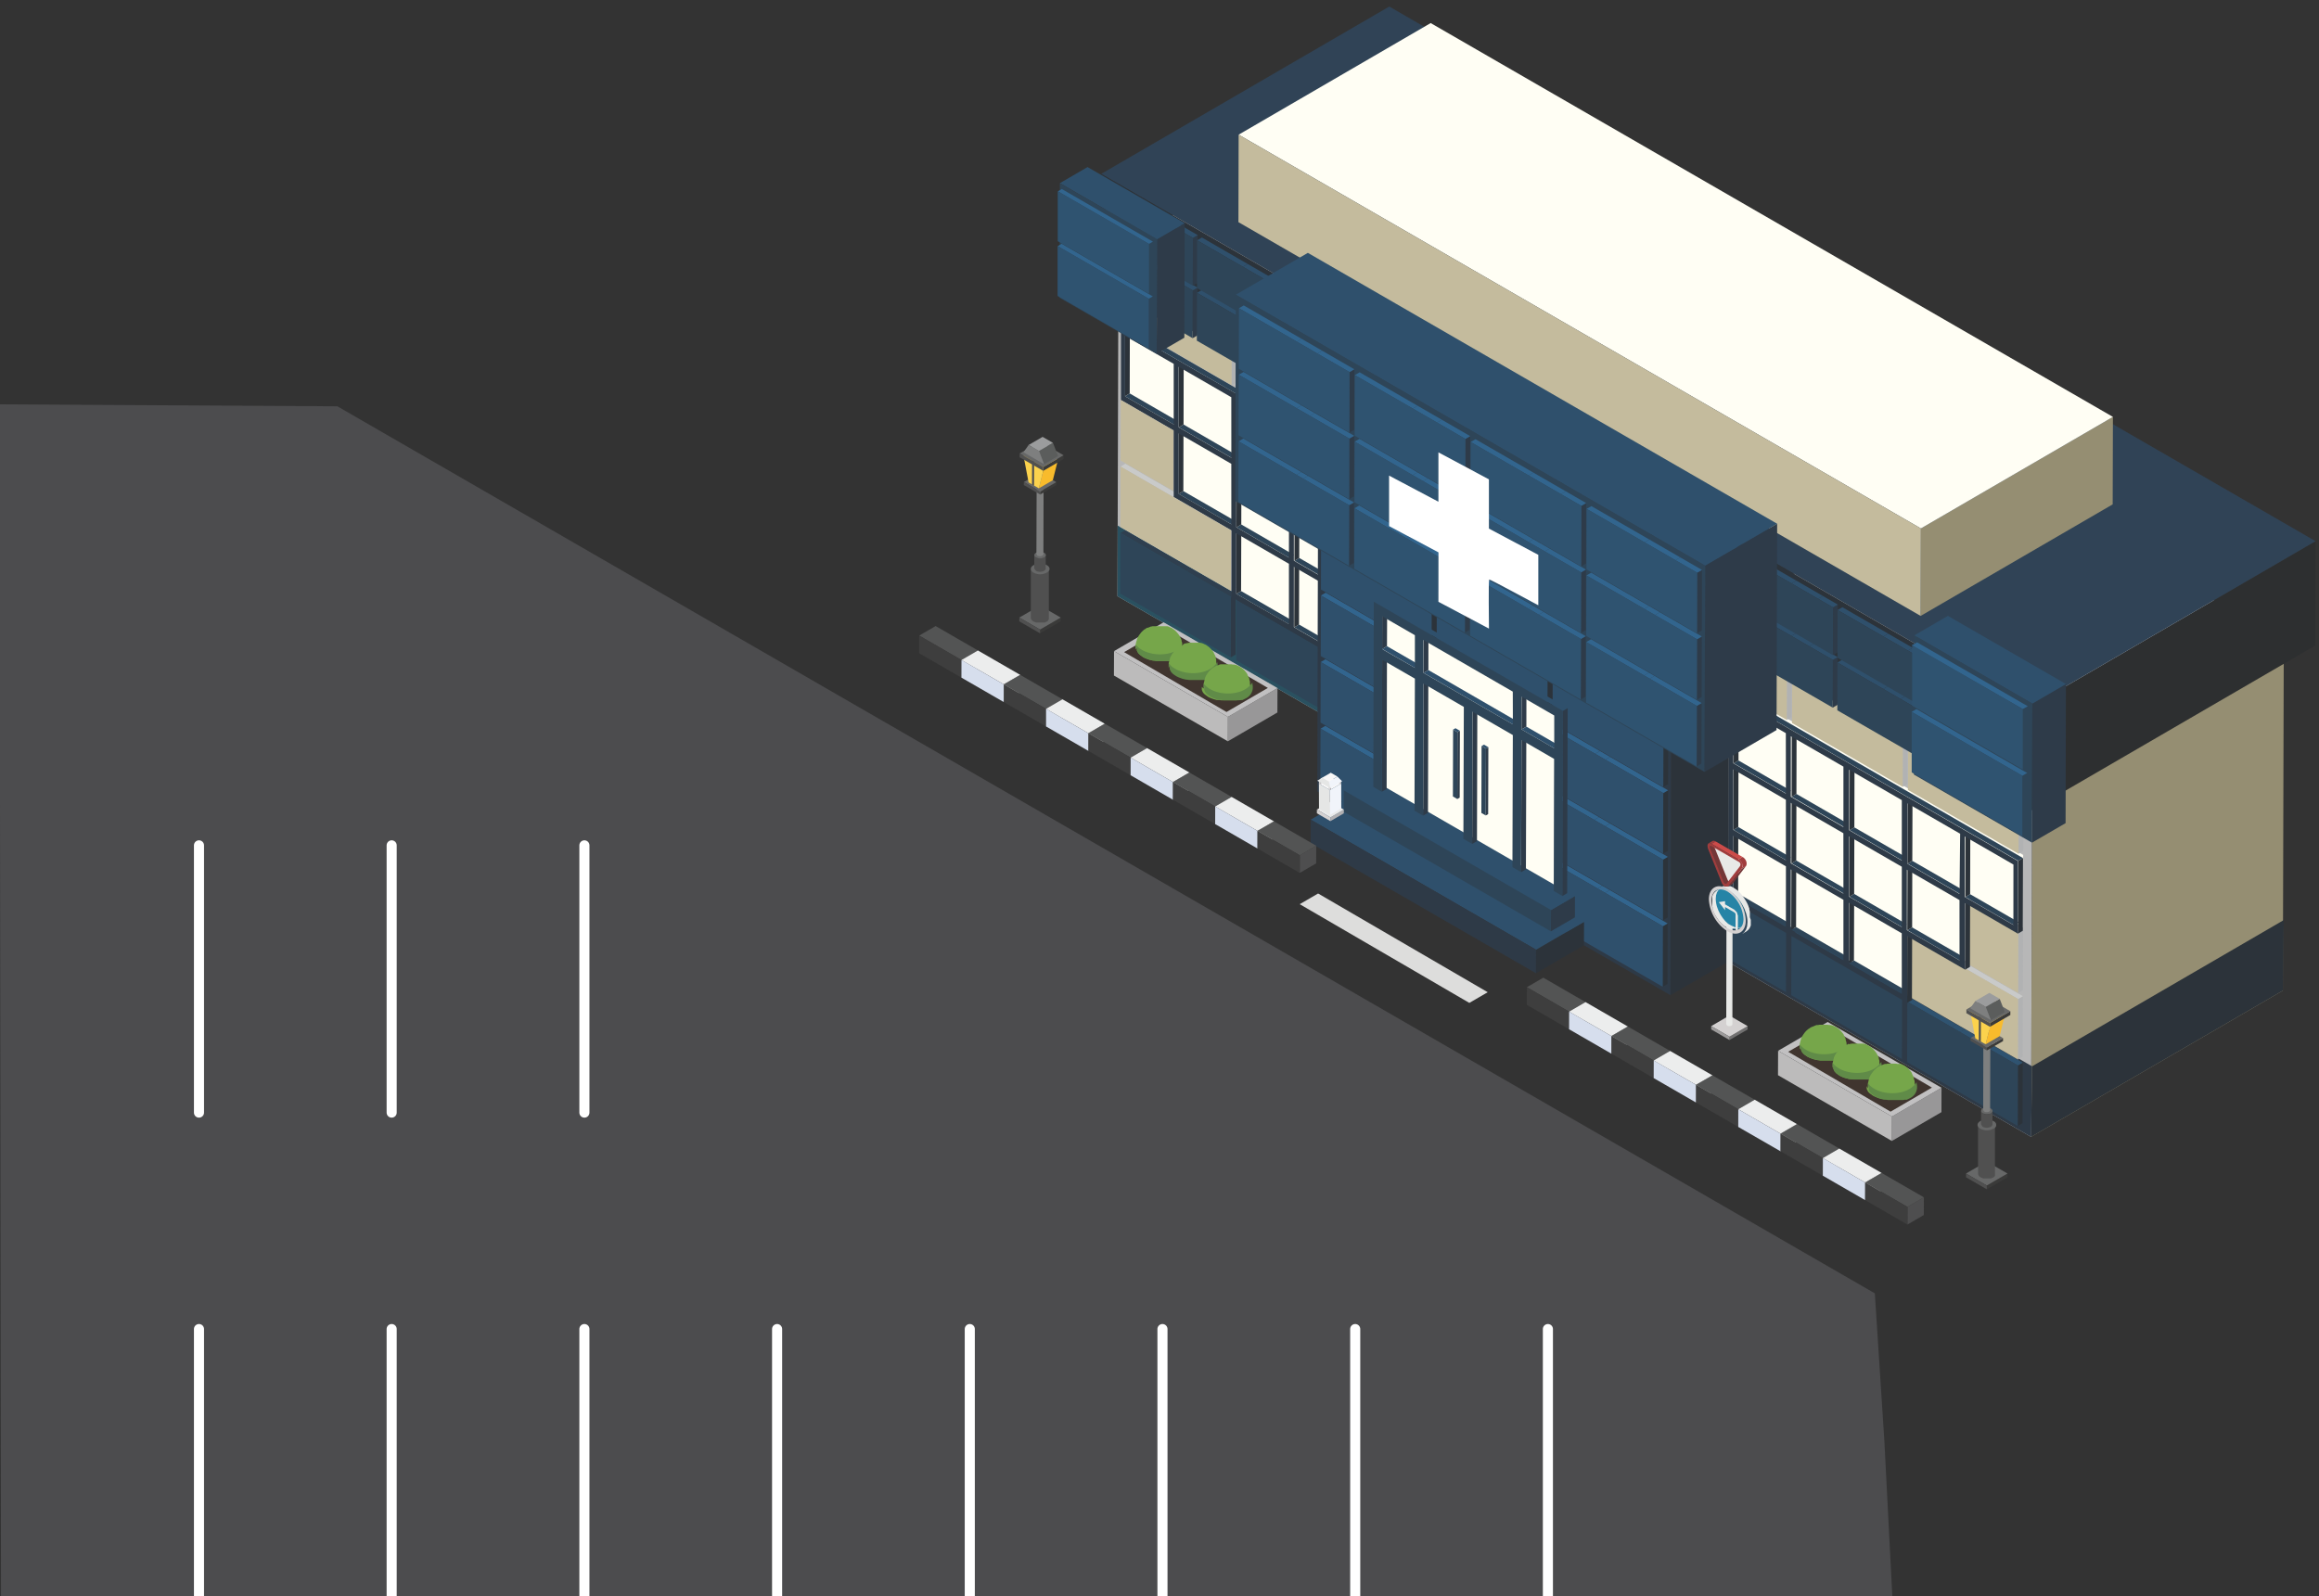 <svg id="Layer_1" data-name="Layer 1" xmlns="http://www.w3.org/2000/svg" viewBox="0 0 464.31 319.69"><rect x="0" y="0" width="464.31" height="319.69" fill="#333333" stroke="none"/><defs><style>.cls-1{fill:#4c4c4e;}.cls-1,.cls-10,.cls-11,.cls-12,.cls-13,.cls-14,.cls-15,.cls-16,.cls-17,.cls-18,.cls-19,.cls-2,.cls-20,.cls-21,.cls-22,.cls-23,.cls-24,.cls-25,.cls-26,.cls-27,.cls-28,.cls-29,.cls-3,.cls-30,.cls-31,.cls-32,.cls-33,.cls-34,.cls-35,.cls-36,.cls-37,.cls-38,.cls-39,.cls-4,.cls-40,.cls-41,.cls-42,.cls-43,.cls-44,.cls-45,.cls-46,.cls-47,.cls-48,.cls-49,.cls-5,.cls-50,.cls-51,.cls-52,.cls-53,.cls-54,.cls-55,.cls-56,.cls-57,.cls-58,.cls-59,.cls-6,.cls-60,.cls-61,.cls-62,.cls-63,.cls-64,.cls-7,.cls-8,.cls-9{fill-rule:evenodd;}.cls-2{fill:#277b9a;}.cls-3{fill:#2d7b9c;}.cls-4{fill:#2c7c9d;}.cls-5{fill:#958e72;}.cls-6{fill:#d4d4d4;}.cls-7{fill:#b7b7b7;}.cls-8{fill:#2a404a;}.cls-9{fill:#2a5160;}.cls-10{fill:#fffef4;}.cls-11{fill:#2c333a;}.cls-12{fill:#2e3a47;}.cls-13{fill:#2d3c4c;}.cls-14{fill:#2e4558;}.cls-15{fill:#2f3f4f;}.cls-16{fill:#c9cac9;}.cls-17{fill:#b1b2b3;}.cls-18{fill:#c4bb9d;}.cls-19{fill:#2f5370;}.cls-20{fill:#2d2f30;}.cls-21{fill:#304356;}.cls-22{fill:#2f506c;}.cls-23{fill:#2e3b49;}.cls-24{fill:#32658e;}.cls-25{fill:#4e4e4f;}.cls-26{fill:#535454;}.cls-27{fill:#3e3e3e;}.cls-28{fill:#b5b7b6;}.cls-29{fill:#eceded;}.cls-30{fill:#d6deed;}.cls-31{fill:#717070;}.cls-32{fill:#d4d1d1;}.cls-33{fill:#9d9b9b;}.cls-34{fill:#e8e9e7;}.cls-35{fill:#2684a6;}.cls-36{fill:#733737;}.cls-37{fill:#a13d3d;}.cls-38{fill:#cc4b49;}.cls-39{fill:#dddddc;}.cls-40{fill:#989798;}.cls-41{fill:#c1c0c1;}.cls-42{fill:#40352f;}.cls-43{fill:#bcbbbb;}.cls-44{fill:#608b48;}.cls-45{fill:#76a64a;}.cls-46{fill:#b1afb1;}.cls-47{fill:#eaeaea;}.cls-48{fill:#e5e6e5;}.cls-49{fill:#f9f8f8;}.cls-50{fill:#f1f4fa;}.cls-51{fill:#b6b5b5;}.cls-52{fill:#787677;}.cls-53{fill:#a4a1a1;}.cls-54{fill:#3a3a39;}.cls-55{fill:#676868;}.cls-56{fill:#505050;}.cls-57{fill:#7e7f7f;}.cls-58{fill:#6f7373;}.cls-59{fill:#f8bb2c;}.cls-60{fill:#dab544;}.cls-61{fill:#fbd24d;}.cls-62{fill:#5b5d5c;}.cls-63{fill:#9b9c9d;}.cls-64{fill:#fff;}.cls-65{fill:none;stroke:#fff;stroke-linecap:round;stroke-linejoin:round;stroke-width:2.02px;}</style></defs><polygon class="cls-1" points="67.55 81.37 375.38 259.02 377.29 288.64 378.88 319.69 0.2 319.69 0.05 199.41 -0.1 80.98 67.55 81.37"/><polygon class="cls-2" points="333.6 59.19 326.54 59.33 325.38 59.01 334.07 58.85 333.6 59.19"/><polygon class="cls-2" points="333.14 59.54 327.73 59.64 326.54 59.33 333.6 59.19 333.14 59.54"/><path class="cls-2" d="M332.66,59.88,329,60l-1.26-.31,5.41-.1Z"/><path class="cls-2" d="M332.19,60.23l-2.19,0a5.1,5.1,0,0,0-.91-.29l-.1,0,3.67-.07Z"/><path class="cls-3" d="M331.7,60.58h-1a5.94,5.94,0,0,0-.67-.32l2.19,0Z"/><path class="cls-3" d="M331.22,60.92h-.05a5.39,5.39,0,0,0-.5-.33h1Z"/><polygon class="cls-4" points="331.18 60.92 331.22 60.92 331.2 60.94 331.18 60.92"/><polygon class="cls-5" points="284.77 84.47 335.17 55.18 334.97 125.22 284.57 154.51 284.77 84.47"/><polygon class="cls-6" points="223.94 49.35 274.34 20.06 335.17 55.18 284.77 84.47 223.94 49.35"/><polygon class="cls-7" points="284.77 84.47 284.57 154.51 223.74 119.4 223.76 113.3 223.94 49.35 284.77 84.47"/><polygon class="cls-8" points="284.77 140.38 335.17 111.09 334.97 125.22 284.57 154.51 284.77 140.38"/><polygon class="cls-9" points="284.77 140.38 284.57 154.51 223.74 119.4 223.76 113.3 223.78 105.26 284.77 140.38"/><path class="cls-10" d="M283,99l0,13.33v1.22l0,12.12v1.21l0,13.32q-17.92-10.35-35.86-20.7l0-13.32-11.6-6.7,0-13.33L224.94,80.1l0-14.54Z"/><polygon class="cls-5" points="406.86 157.64 457.26 128.34 457.07 198.39 406.66 227.68 406.86 157.64"/><polygon class="cls-6" points="346.03 122.52 396.44 93.22 457.26 128.34 406.86 157.64 346.03 122.52"/><polygon class="cls-7" points="406.86 157.64 406.66 227.68 345.83 192.57 345.85 186.47 346.03 122.52 406.86 157.64"/><polygon class="cls-11" points="406.86 213.55 457.26 184.26 457.07 198.39 406.66 227.68 406.86 213.55"/><polygon class="cls-12" points="406.86 213.55 406.66 227.68 345.83 192.57 345.85 186.47 346.03 178.43 406.86 213.55"/><polygon class="cls-12" points="282.04 140.09 283 139.53 282.97 151.63 282.01 152.19 282.04 140.09"/><path class="cls-13" d="M271.68,133l-1,.56q5.67,3.25,11.32,6.53l1-.56q-5.65-3.27-11.32-6.53"/><path class="cls-14" d="M282,140.09l0,12.1-11.32-6.54,0-12.09q5.67,3.25,11.32,6.53"/><polygon class="cls-12" points="269.67 132.94 270.63 132.38 270.6 144.49 269.63 145.04 269.67 132.94"/><path class="cls-13" d="M248.49,119.6l-1,.56,22.14,12.78,1-.56Q259.56,126,248.49,119.6"/><path class="cls-14" d="M269.67,132.94l0,12.1-8.84-5.11-1.7-1-11.6-6.69,0-12.1,22.14,12.78"/><polygon class="cls-15" points="224.32 106.74 225.28 106.19 236.89 112.89 235.93 113.44 224.32 106.74"/><polygon class="cls-15" points="235.93 113.44 236.89 112.89 238.56 113.85 237.6 114.41 235.93 113.44"/><polygon class="cls-14" points="246.46 119.52 246.44 131.65 237.56 126.53 235.9 125.56 224.29 118.86 224.32 106.74 235.93 113.44 237.6 114.41 246.46 119.52"/><polygon class="cls-12" points="246.46 119.52 247.42 118.96 247.4 131.09 246.44 131.65 246.46 119.52"/><polygon class="cls-15" points="237.6 114.41 238.56 113.85 247.42 118.96 246.46 119.52 237.6 114.41"/><polygon class="cls-16" points="224.36 93.44 225.32 92.88 236.93 99.58 235.97 100.14 224.36 93.44"/><polygon class="cls-16" points="235.97 100.14 236.93 99.58 239.18 100.88 238.22 101.44 235.97 100.14"/><polygon class="cls-16" points="238.22 101.44 239.18 100.88 247.46 105.66 246.49 106.22 238.22 101.44"/><polygon class="cls-17" points="246.49 106.22 247.46 105.66 247.42 117.78 246.46 118.33 246.49 106.22"/><polygon class="cls-17" points="234.95 86.2 235.91 85.64 235.88 97.76 234.92 98.32 234.95 86.2"/><polygon class="cls-16" points="224.4 80.11 225.36 79.55 235.91 85.64 234.95 86.2 224.4 80.11"/><polygon class="cls-14" points="247.53 118.93 248.49 118.37 259.03 124.45 258.07 125.01 247.53 118.93"/><polygon class="cls-11" points="247.56 106.83 248.53 106.27 248.49 118.37 247.53 118.93 247.56 106.83"/><polygon class="cls-14" points="235.97 98.91 236.93 98.35 247.46 104.42 246.5 104.98 235.97 98.91"/><polygon class="cls-11" points="236 86.81 236.96 86.25 236.93 98.35 235.97 98.91 236 86.81"/><polygon class="cls-14" points="225.23 79.35 226.19 78.79 235.93 84.42 234.96 84.98 225.23 79.35"/><polygon class="cls-11" points="225.26 67.25 226.22 66.69 226.19 78.79 225.23 79.35 225.26 67.25"/><polygon class="cls-14" points="259.13 125.63 260.09 125.07 270.63 131.15 269.67 131.71 259.13 125.63"/><polygon class="cls-11" points="259.16 113.53 260.12 112.97 260.09 125.07 259.13 125.63 259.16 113.53"/><polygon class="cls-14" points="247.57 105.6 248.53 105.04 259.07 111.13 258.1 111.69 247.57 105.6"/><polygon class="cls-11" points="247.6 93.51 248.56 92.95 248.53 105.04 247.57 105.6 247.6 93.51"/><polygon class="cls-14" points="236.01 85.58 236.97 85.02 247.49 91.1 246.53 91.66 236.01 85.58"/><polygon class="cls-11" points="236.04 73.47 237 72.91 236.97 85.02 236.01 85.58 236.04 73.47"/><polygon class="cls-14" points="270.74 132.33 271.7 131.77 282.23 137.85 281.26 138.41 270.74 132.33"/><polygon class="cls-11" points="270.77 120.23 271.73 119.67 271.7 131.77 270.74 132.33 270.77 120.23"/><polygon class="cls-14" points="259.17 112.3 260.13 111.74 270.67 117.82 269.7 118.38 259.17 112.3"/><polygon class="cls-11" points="259.2 100.2 260.16 99.64 260.13 111.74 259.17 112.3 259.2 100.2"/><polygon class="cls-14" points="247.61 92.28 248.57 91.72 259.11 97.8 258.14 98.36 247.61 92.28"/><polygon class="cls-11" points="247.64 80.17 248.6 79.61 248.57 91.72 247.61 92.28 247.64 80.17"/><polygon class="cls-14" points="270.77 119 271.74 118.44 282.26 124.52 281.3 125.08 270.77 119"/><polygon class="cls-11" points="270.81 106.9 271.77 106.34 271.74 118.44 270.77 119 270.81 106.9"/><polygon class="cls-14" points="259.21 98.97 260.17 98.41 270.7 104.5 269.74 105.06 259.21 98.97"/><polygon class="cls-11" points="259.24 86.86 260.2 86.31 260.17 98.41 259.21 98.97 259.24 86.86"/><polygon class="cls-14" points="270.81 105.67 271.77 105.11 282.3 111.19 281.34 111.75 270.81 105.67"/><polygon class="cls-11" points="270.85 93.57 271.81 93.01 271.77 105.11 270.81 105.67 270.85 93.57"/><path class="cls-12" d="M224.45,65.55l0,14.56L235,86.21l0,13.32,11.57,6.69,0,12.11,0,1.22c.34.21.7.41,1.05.61l22.14,12.78,1.05.62q5.67,3.25,11.32,6.53l.29.16q.06-20.59.12-41.22ZM235,85l-9.73-5.63,0-12.1L235,72.87Zm11.54,20L236,98.91l0-12.1,10.53,6.08Zm0-13.32L236,85.58l0-12.11,10.53,6.08ZM258.07,125l-10.54-6.08,0-12.1,10.54,6.09Zm0-13.32-10.53-6.09,0-12.09,10.54,6.08Zm0-13.33-10.53-6.08,0-12.11,10.54,6.08Zm11.52,33.35-10.53-6.08,0-12.1,10.54,6.08Zm0-13.33-10.53-6.08,0-12.1,10.54,6.09Zm0-13.32L259.21,99l0-12.11L269.78,93Zm11.52,33.35-10.52-6.08,0-12.1,10.53,6.08Zm0-13.33L270.77,119l0-12.1L281.34,113Zm0-13.33-10.53-6.08,0-12.1,10.52,6.07Z"/><polygon class="cls-18" points="246.49 106.22 246.46 118.33 238.19 113.56 235.93 112.25 224.32 105.55 224.36 93.44 235.97 100.14 238.22 101.44 246.49 106.22"/><polygon class="cls-18" points="234.95 86.2 234.92 98.32 224.36 92.22 224.4 80.11 234.95 86.2"/><polygon class="cls-14" points="224.45 65.55 225.41 64.99 283.41 98.47 282.45 99.03 224.45 65.55"/><path class="cls-11" d="M283.41,98.47l-1,.56q-.06,20.63-.12,41.22l1-.55.12-41.23"/><polygon class="cls-16" points="224.48 52.23 225.44 51.67 237.04 58.38 236.08 58.94 224.48 52.23"/><polygon class="cls-16" points="236.08 58.94 237.04 58.38 240.32 60.27 239.35 60.82 236.08 58.94"/><polygon class="cls-17" points="246.63 65.02 247.59 64.46 247.55 76.58 246.59 77.14 246.63 65.02"/><polygon class="cls-16" points="239.35 60.82 240.32 60.27 247.59 64.46 246.63 65.02 239.35 60.82"/><polygon class="cls-18" points="246.63 65.02 246.59 77.14 239.32 72.94 236.05 71.05 224.44 64.35 224.48 52.23 236.08 58.94 239.35 60.82 246.63 65.02"/><polygon class="cls-16" points="247.68 65.63 248.64 65.07 260.24 71.77 259.28 72.33 247.68 65.63"/><polygon class="cls-16" points="259.28 72.33 260.24 71.77 261.22 72.33 260.25 72.89 259.28 72.33"/><polygon class="cls-17" points="269.83 78.42 270.79 77.86 270.75 89.97 269.79 90.53 269.83 78.42"/><polygon class="cls-16" points="260.25 72.89 261.22 72.33 270.79 77.86 269.83 78.42 260.25 72.89"/><polygon class="cls-18" points="269.83 78.42 269.79 90.53 260.22 85 259.25 84.44 247.65 77.75 247.68 65.63 259.28 72.33 260.25 72.89 269.83 78.42"/><polygon class="cls-17" points="281.43 85.11 282.39 84.56 282.36 96.67 281.4 97.23 281.43 85.11"/><polygon class="cls-16" points="270.88 79.03 271.84 78.47 282.39 84.56 281.43 85.11 270.88 79.03"/><polygon class="cls-18" points="281.43 85.11 281.4 97.23 270.85 91.14 270.88 79.03 281.43 85.11"/><path class="cls-10" d="M405.08,171.21,405,185.74l-10.54-6.08,0,13.34-11.6-6.7,0,13.33L347,178.92l.11-41.2Z"/><polygon class="cls-16" points="382.04 146.08 383 145.53 390.27 149.72 389.31 150.28 382.04 146.08"/><polygon class="cls-16" points="389.31 150.28 390.27 149.72 393.55 151.61 392.58 152.17 389.31 150.28"/><polygon class="cls-17" points="404.18 158.87 405.14 158.31 405.11 170.43 404.15 170.99 404.18 158.87"/><polygon class="cls-16" points="392.58 152.17 393.55 151.61 405.14 158.31 404.18 158.87 392.58 152.17"/><polygon class="cls-18" points="404.18 158.87 404.15 170.99 392.55 164.29 389.27 162.4 382 158.2 382.04 146.08 389.31 150.28 392.58 152.17 404.18 158.87"/><polygon class="cls-16" points="358.83 132.68 359.79 132.13 369.37 137.66 368.41 138.22 358.83 132.68"/><polygon class="cls-16" points="368.41 138.22 369.37 137.66 370.34 138.21 369.38 138.77 368.41 138.22"/><polygon class="cls-17" points="380.99 145.47 381.95 144.92 381.91 157.03 380.95 157.59 380.99 145.47"/><polygon class="cls-16" points="369.38 138.77 370.34 138.21 381.95 144.92 380.99 145.47 369.38 138.77"/><polygon class="cls-18" points="380.99 145.47 380.95 157.59 369.35 150.89 368.38 150.33 358.8 144.8 358.83 132.68 368.41 138.22 369.38 138.77 380.99 145.47"/><polygon class="cls-17" points="357.78 132.08 358.74 131.52 358.71 143.63 357.75 144.19 357.78 132.08"/><polygon class="cls-16" points="347.23 125.99 348.19 125.43 358.74 131.52 357.78 132.08 347.23 125.99"/><polygon class="cls-18" points="357.78 132.08 357.75 144.19 347.2 138.11 347.23 125.99 357.78 132.08"/><polygon class="cls-19" points="381.88 200.59 382.85 200.04 391.71 205.16 390.75 205.71 381.88 200.59"/><polygon class="cls-19" points="390.75 205.71 391.71 205.16 393.39 206.12 392.43 206.68 390.75 205.71"/><polygon class="cls-11" points="404.02 213.38 404.99 212.82 404.95 224.94 403.99 225.5 404.02 213.38"/><polygon class="cls-19" points="392.43 206.68 393.39 206.12 404.99 212.82 404.02 213.38 392.43 206.68"/><polygon class="cls-14" points="404.02 213.38 403.99 225.5 392.39 218.8 390.71 217.83 381.85 212.71 381.88 200.59 390.75 205.71 392.43 206.68 404.02 213.38"/><polygon class="cls-16" points="381.92 187.29 382.88 186.73 391.17 191.51 390.21 192.07 381.92 187.29"/><polygon class="cls-16" points="390.21 192.07 391.17 191.51 393.43 192.82 392.46 193.37 390.21 192.07"/><polygon class="cls-17" points="404.06 200.07 405.02 199.51 404.99 211.63 404.03 212.19 404.06 200.07"/><polygon class="cls-16" points="392.46 193.37 393.43 192.82 405.02 199.51 404.06 200.07 392.46 193.37"/><polygon class="cls-18" points="404.06 200.07 404.03 212.19 392.43 205.49 390.18 204.19 381.89 199.4 381.92 187.29 390.21 192.07 392.46 193.37 404.06 200.07"/><polygon class="cls-17" points="404.1 186.74 405.06 186.19 405.03 198.31 404.07 198.86 404.1 186.74"/><polygon class="cls-16" points="393.56 180.66 394.52 180.1 405.06 186.19 404.1 186.74 393.56 180.66"/><polygon class="cls-18" points="404.1 186.74 404.07 198.86 393.52 192.77 393.56 180.66 404.1 186.74"/><polygon class="cls-12" points="357.62 186.59 358.58 186.03 358.55 198.15 357.59 198.71 357.62 186.59"/><polygon class="cls-19" points="346.31 180.05 347.27 179.49 358.58 186.03 357.62 186.59 346.31 180.05"/><polygon class="cls-14" points="357.62 186.59 357.59 198.71 346.27 192.17 346.31 180.05 357.62 186.59"/><polygon class="cls-19" points="358.68 187.2 359.64 186.64 368.5 191.75 367.53 192.31 358.68 187.2"/><polygon class="cls-19" points="367.53 192.31 368.5 191.75 370.18 192.73 369.22 193.28 367.53 192.31"/><polygon class="cls-12" points="380.83 199.99 381.79 199.43 381.76 211.55 380.8 212.1 380.83 199.99"/><polygon class="cls-19" points="369.22 193.28 370.18 192.73 381.79 199.43 380.83 199.99 369.22 193.28"/><polygon class="cls-14" points="380.83 199.99 380.8 212.1 369.19 205.4 367.5 204.43 358.64 199.31 358.68 187.2 367.53 192.31 369.22 193.28 380.83 199.99"/><polygon class="cls-14" points="347.05 179.52 348.01 178.96 358.53 185.04 357.57 185.6 347.05 179.52"/><polygon class="cls-11" points="347.08 167.42 348.04 166.86 348.01 178.96 347.05 179.52 347.08 167.42"/><polygon class="cls-14" points="358.64 186.21 359.61 185.66 370.13 191.73 369.17 192.29 358.64 186.21"/><polygon class="cls-11" points="358.68 174.12 359.64 173.56 359.61 185.66 358.64 186.21 358.68 174.12"/><polygon class="cls-14" points="347.08 166.19 348.04 165.63 358.57 171.71 357.61 172.27 347.08 166.19"/><polygon class="cls-11" points="347.12 154.09 348.08 153.53 348.04 165.63 347.08 166.19 347.12 154.09"/><polygon class="cls-14" points="370.24 192.91 371.2 192.35 381.74 198.44 380.78 198.99 370.24 192.91"/><polygon class="cls-11" points="370.28 180.81 371.24 180.25 371.2 192.35 370.24 192.91 370.28 180.81"/><polygon class="cls-14" points="358.68 172.89 359.64 172.33 370.17 178.41 369.21 178.97 358.68 172.89"/><polygon class="cls-11" points="358.72 160.79 359.68 160.23 359.64 172.33 358.68 172.89 358.72 160.79"/><polygon class="cls-14" points="347.12 152.86 348.08 152.3 358.61 158.38 357.65 158.94 347.12 152.86"/><polygon class="cls-11" points="347.16 140.75 348.12 140.2 348.08 152.3 347.12 152.86 347.16 140.75"/><polygon class="cls-11" points="381.88 187.51 382.85 186.96 382.81 200.29 381.85 200.84 381.88 187.51"/><polygon class="cls-14" points="370.28 179.58 371.24 179.02 381.78 185.11 380.82 185.67 370.28 179.58"/><polygon class="cls-11" points="370.31 167.49 371.28 166.93 371.24 179.02 370.28 179.58 370.31 167.49"/><polygon class="cls-14" points="358.72 159.56 359.68 159 370.21 165.08 369.25 165.64 358.72 159.56"/><polygon class="cls-11" points="358.75 147.45 359.71 146.9 359.68 159 358.72 159.56 358.75 147.45"/><polygon class="cls-14" points="381.88 186.28 382.85 185.73 393.38 191.8 392.42 192.36 381.88 186.28"/><polygon class="cls-11" points="381.92 174.19 382.88 173.63 382.85 185.73 381.88 186.28 381.92 174.19"/><polygon class="cls-14" points="370.32 166.26 371.28 165.7 381.81 171.78 380.86 172.34 370.32 166.26"/><polygon class="cls-11" points="370.35 154.15 371.31 153.59 371.28 165.7 370.32 166.26 370.35 154.15"/><polygon class="cls-11" points="393.49 180.87 394.46 180.31 394.42 193.64 393.46 194.2 393.49 180.87"/><polygon class="cls-14" points="381.93 172.96 382.88 172.4 393.41 178.48 392.45 179.04 381.93 172.96"/><polygon class="cls-11" points="381.96 160.85 382.92 160.29 382.88 172.4 381.93 172.96 381.96 160.85"/><polygon class="cls-14" points="393.5 179.64 394.46 179.08 404.19 184.7 403.23 185.26 393.5 179.64"/><polygon class="cls-11" points="393.53 167.53 394.49 166.97 394.46 179.08 393.5 179.64 393.53 167.53"/><polygon class="cls-14" points="346.09 138.92 347.05 138.36 405.05 171.85 404.09 172.4 346.09 138.92"/><path class="cls-12" d="M346.09,138.92,346,180.13l35.88,20.72,0-13.34,11.58,6.69,0-13.33L404.05,187l0-14.56Zm11.48,46.68-10.52-6.08,0-12.1,10.53,6.08Zm0-13.33-10.53-6.08,0-12.1,10.53,6.08Zm0-13.33-10.53-6.08,0-12.11,10.52,6.08Zm11.52,33.35-10.53-6.08,0-12.09,10.53,6.08Zm0-13.32-10.53-6.08,0-12.1,10.52,6.08Zm0-13.33-10.53-6.08,0-12.11,10.53,6.08ZM380.78,199l-10.54-6.08,0-12.1,10.53,6.09Zm0-13.32-10.54-6.09,0-12.09,10.54,6.08Zm0-13.33-10.54-6.08,0-12.11,10.54,6.08Zm11.56,20-10.54-6.07,0-12.1,10.53,6.08Zm0-13.32L381.93,173l0-12.11,10.53,6.08Zm10.78,6.22-9.73-5.62,0-12.11,9.74,5.62Z"/><polygon class="cls-11" points="404.09 172.4 405.05 171.85 405.01 186.4 404.05 186.96 404.09 172.4"/><polygon class="cls-20" points="405.94 141.9 463.62 108.38 463.56 129.28 405.88 162.8 405.94 141.9"/><polygon class="cls-21" points="220.49 34.82 278.16 1.31 463.62 108.38 405.94 141.9 220.49 34.82"/><polygon class="cls-11" points="405.94 141.9 405.88 162.8 220.43 55.73 220.49 34.82 405.94 141.9"/><polygon class="cls-22" points="221.34 48.08 222.31 47.52 231.47 52.8 230.5 53.36 221.34 48.08"/><polygon class="cls-22" points="230.5 53.36 231.47 52.8 234.93 54.8 233.97 55.37 230.5 53.36"/><polygon class="cls-23" points="238.82 58.16 239.78 57.6 239.75 67.17 238.79 67.73 238.82 58.16"/><polygon class="cls-22" points="233.97 55.37 234.93 54.8 239.78 57.6 238.82 58.16 233.97 55.37"/><polygon class="cls-14" points="238.82 58.16 238.79 67.73 233.94 64.93 230.48 62.93 221.32 57.64 221.34 48.08 230.5 53.36 233.97 55.37 238.82 58.16"/><polygon class="cls-22" points="221.37 37.56 222.33 37 231.5 42.29 230.53 42.85 221.37 37.56"/><polygon class="cls-22" points="230.53 42.85 231.5 42.29 236.41 45.12 235.45 45.68 230.53 42.85"/><polygon class="cls-23" points="238.85 47.65 239.81 47.09 239.79 56.66 238.82 57.21 238.85 47.65"/><polygon class="cls-22" points="235.45 45.68 236.41 45.12 239.81 47.09 238.85 47.65 235.45 45.68"/><polygon class="cls-14" points="238.85 47.65 238.82 57.21 235.42 55.25 230.51 52.41 221.35 47.12 221.37 37.56 230.53 42.85 235.45 45.68 238.85 47.65"/><polygon class="cls-22" points="239.66 58.64 240.62 58.09 249.77 63.37 248.81 63.93 239.66 58.64"/><polygon class="cls-22" points="248.81 63.93 249.77 63.37 253.36 65.44 252.4 66 248.81 63.93"/><polygon class="cls-23" points="257.13 68.74 258.1 68.18 258.07 77.75 257.11 78.3 257.13 68.74"/><polygon class="cls-22" points="252.4 66 253.36 65.44 258.1 68.18 257.13 68.74 252.4 66"/><polygon class="cls-14" points="257.13 68.74 257.11 78.3 252.37 75.57 248.78 73.5 239.63 68.22 239.66 58.64 248.81 63.93 252.4 66 257.13 68.74"/><polygon class="cls-22" points="239.69 48.13 240.65 47.57 249.8 52.86 248.84 53.42 239.69 48.13"/><polygon class="cls-22" points="248.84 53.42 249.8 52.86 255.13 55.93 254.17 56.49 248.84 53.42"/><polygon class="cls-23" points="257.16 58.22 258.12 57.66 258.1 67.23 257.14 67.79 257.16 58.22"/><polygon class="cls-22" points="254.17 56.49 255.13 55.93 258.12 57.66 257.16 58.22 254.17 56.49"/><polygon class="cls-14" points="257.16 58.22 257.14 67.79 254.14 66.06 248.81 62.98 239.66 57.7 239.69 48.13 248.84 53.42 254.17 56.49 257.16 58.22"/><polygon class="cls-22" points="257.96 69.22 258.92 68.66 268.08 73.95 267.12 74.5 257.96 69.22"/><polygon class="cls-22" points="267.12 74.5 268.08 73.95 271.54 75.94 270.58 76.5 267.12 74.5"/><polygon class="cls-23" points="275.44 79.31 276.4 78.75 276.37 88.31 275.41 88.87 275.44 79.31"/><polygon class="cls-22" points="270.58 76.5 271.54 75.94 276.4 78.75 275.44 79.31 270.58 76.5"/><polygon class="cls-14" points="275.44 79.31 275.41 88.87 270.55 86.06 267.09 84.07 257.93 78.78 257.96 69.22 267.12 74.5 270.58 76.5 275.44 79.31"/><polygon class="cls-22" points="276.27 79.79 277.23 79.23 286.39 84.51 285.43 85.07 276.27 79.79"/><polygon class="cls-22" points="285.43 85.07 286.39 84.51 289.98 86.58 289.01 87.14 285.43 85.07"/><polygon class="cls-23" points="293.75 89.88 294.71 89.32 294.68 98.89 293.72 99.44 293.75 89.88"/><polygon class="cls-22" points="289.01 87.14 289.98 86.58 294.71 89.32 293.75 89.88 289.01 87.14"/><polygon class="cls-14" points="293.75 89.88 293.72 99.44 288.99 96.71 285.4 94.64 276.25 89.35 276.27 79.79 285.43 85.07 289.01 87.14 293.75 89.88"/><polygon class="cls-22" points="294.57 90.36 295.54 89.8 304.69 95.08 303.73 95.64 294.57 90.36"/><polygon class="cls-22" points="303.73 95.64 304.69 95.08 308.28 97.15 307.32 97.71 303.73 95.64"/><polygon class="cls-23" points="312.05 100.44 313.01 99.88 312.99 109.45 312.03 110.01 312.05 100.44"/><polygon class="cls-22" points="307.32 97.71 308.28 97.15 313.01 99.88 312.05 100.44 307.32 97.71"/><polygon class="cls-14" points="312.05 100.44 312.03 110.01 307.29 107.28 303.7 105.2 294.55 99.92 294.57 90.36 303.73 95.64 307.32 97.71 312.05 100.44"/><polygon class="cls-22" points="257.99 58.7 258.95 58.14 268.11 63.43 267.15 63.99 257.99 58.7"/><polygon class="cls-22" points="267.15 63.99 268.11 63.43 273.02 66.26 272.06 66.82 267.15 63.99"/><polygon class="cls-23" points="275.47 68.79 276.43 68.23 276.4 77.8 275.44 78.35 275.47 68.79"/><polygon class="cls-22" points="272.06 66.82 273.02 66.26 276.43 68.23 275.47 68.79 272.06 66.82"/><polygon class="cls-14" points="275.47 68.79 275.44 78.35 272.03 76.39 267.12 73.55 257.96 68.26 257.99 58.7 267.15 63.99 272.06 66.82 275.47 68.79"/><polygon class="cls-22" points="276.3 69.27 277.26 68.72 286.42 74 285.46 74.56 276.3 69.27"/><polygon class="cls-22" points="285.46 74.56 286.42 74 291.75 77.07 290.79 77.63 285.46 74.56"/><polygon class="cls-23" points="293.78 79.36 294.74 78.8 294.71 88.37 293.75 88.92 293.78 79.36"/><polygon class="cls-22" points="290.79 77.63 291.75 77.07 294.74 78.8 293.78 79.36 290.79 77.63"/><polygon class="cls-14" points="293.78 79.36 293.75 88.92 290.75 87.2 285.43 84.12 276.27 78.84 276.3 69.27 285.46 74.56 290.79 77.63 293.78 79.36"/><polygon class="cls-22" points="294.61 79.84 295.57 79.28 304.72 84.56 303.76 85.12 294.61 79.84"/><polygon class="cls-22" points="303.76 85.12 304.72 84.56 310.05 87.64 309.08 88.2 303.76 85.12"/><polygon class="cls-23" points="312.08 89.93 313.04 89.37 313.02 98.94 312.05 99.5 312.08 89.93"/><polygon class="cls-22" points="309.08 88.2 310.05 87.64 313.04 89.37 312.08 89.93 309.08 88.2"/><polygon class="cls-14" points="312.08 89.93 312.05 99.5 309.06 97.76 303.73 94.69 294.58 89.4 294.61 79.84 303.76 85.12 309.08 88.2 312.08 89.93"/><polygon class="cls-22" points="312.89 100.93 313.86 100.37 323.01 105.66 322.05 106.22 312.89 100.93"/><polygon class="cls-22" points="322.05 106.22 323.01 105.66 326.48 107.66 325.51 108.22 322.05 106.22"/><polygon class="cls-23" points="330.37 111.02 331.33 110.46 331.31 120.03 330.35 120.58 330.37 111.02"/><polygon class="cls-22" points="325.51 108.22 326.48 107.66 331.33 110.46 330.37 111.02 325.51 108.22"/><polygon class="cls-14" points="330.37 111.02 330.35 120.58 325.49 117.78 322.02 115.78 312.87 110.5 312.89 100.93 322.05 106.22 325.51 108.22 330.37 111.02"/><polygon class="cls-22" points="331.2 111.5 332.16 110.94 341.31 116.22 340.35 116.78 331.2 111.5"/><polygon class="cls-22" points="340.35 116.78 341.31 116.22 344.9 118.3 343.94 118.85 340.35 116.78"/><polygon class="cls-23" points="348.68 121.59 349.64 121.03 349.61 130.59 348.65 131.15 348.68 121.59"/><polygon class="cls-22" points="343.94 118.85 344.9 118.3 349.64 121.03 348.68 121.59 343.94 118.85"/><polygon class="cls-14" points="348.68 121.59 348.65 131.15 343.92 128.42 340.32 126.35 331.17 121.06 331.2 111.5 340.35 116.78 343.94 118.85 348.68 121.59"/><polygon class="cls-22" points="349.5 122.07 350.47 121.51 359.63 126.8 358.66 127.35 349.5 122.07"/><polygon class="cls-22" points="358.66 127.35 359.63 126.8 363.21 128.87 362.25 129.43 358.66 127.35"/><polygon class="cls-23" points="366.98 132.16 367.94 131.6 367.91 141.16 366.95 141.72 366.98 132.16"/><polygon class="cls-22" points="362.25 129.43 363.21 128.87 367.94 131.6 366.98 132.16 362.25 129.43"/><polygon class="cls-14" points="366.98 132.16 366.95 141.72 362.23 138.99 358.64 136.92 349.47 131.63 349.5 122.07 358.66 127.35 362.25 129.43 366.98 132.16"/><polygon class="cls-22" points="312.93 90.42 313.89 89.86 323.04 95.14 322.08 95.7 312.93 90.42"/><polygon class="cls-22" points="322.08 95.7 323.04 95.14 327.95 97.97 326.99 98.53 322.08 95.7"/><polygon class="cls-23" points="330.4 100.51 331.36 99.95 331.34 109.51 330.38 110.07 330.4 100.51"/><polygon class="cls-22" points="326.99 98.53 327.95 97.97 331.36 99.95 330.4 100.51 326.99 98.53"/><polygon class="cls-14" points="330.4 100.51 330.38 110.07 326.96 108.1 322.05 105.26 312.9 99.98 312.93 90.42 322.08 95.7 326.99 98.53 330.4 100.51"/><polygon class="cls-22" points="331.23 100.98 332.19 100.42 341.34 105.71 340.38 106.27 331.23 100.98"/><polygon class="cls-22" points="340.38 106.27 341.34 105.71 346.67 108.79 345.71 109.34 340.38 106.27"/><polygon class="cls-23" points="348.71 111.07 349.67 110.52 349.64 120.08 348.68 120.64 348.71 111.07"/><polygon class="cls-22" points="345.71 109.34 346.67 108.79 349.67 110.52 348.71 111.07 345.71 109.34"/><polygon class="cls-14" points="348.71 111.07 348.68 120.64 345.69 118.91 340.36 115.83 331.2 110.55 331.23 100.98 340.38 106.27 345.71 109.34 348.71 111.07"/><polygon class="cls-22" points="349.53 111.55 350.49 110.99 359.66 116.28 358.69 116.84 349.53 111.55"/><polygon class="cls-22" points="358.69 116.84 359.66 116.28 364.98 119.36 364.02 119.92 358.69 116.84"/><polygon class="cls-23" points="367.01 121.64 367.97 121.08 367.94 130.65 366.98 131.21 367.01 121.64"/><polygon class="cls-22" points="364.02 119.92 364.98 119.36 367.97 121.08 367.01 121.64 364.02 119.92"/><polygon class="cls-14" points="367.01 121.64 366.98 131.21 364 129.48 358.67 126.4 349.51 121.12 349.53 111.55 358.69 116.84 364.02 119.92 367.01 121.64"/><polygon class="cls-22" points="367.89 132.68 368.85 132.13 378.02 137.41 377.06 137.97 367.89 132.68"/><polygon class="cls-22" points="377.06 137.97 378.02 137.41 381.47 139.41 380.51 139.97 377.06 137.97"/><polygon class="cls-23" points="385.37 142.78 386.33 142.22 386.3 151.78 385.34 152.34 385.37 142.78"/><polygon class="cls-22" points="380.51 139.97 381.47 139.41 386.33 142.22 385.37 142.78 380.51 139.97"/><polygon class="cls-14" points="385.37 142.78 385.34 152.34 380.49 149.53 377.03 147.54 367.87 142.25 367.89 132.68 377.06 137.97 380.51 139.97 385.37 142.78"/><polygon class="cls-22" points="367.92 122.17 368.88 121.61 378.05 126.9 377.08 127.46 367.92 122.17"/><polygon class="cls-22" points="377.08 127.46 378.05 126.9 382.96 129.74 382 130.29 377.08 127.46"/><polygon class="cls-23" points="385.4 132.26 386.36 131.7 386.34 141.27 385.37 141.83 385.4 132.26"/><polygon class="cls-22" points="382 130.29 382.96 129.74 386.36 131.7 385.4 132.26 382 130.29"/><polygon class="cls-14" points="385.4 132.26 385.37 141.83 381.97 139.86 377.06 137.02 367.9 131.73 367.92 122.17 377.08 127.46 382 130.29 385.4 132.26"/><polygon class="cls-22" points="386.2 143.26 387.17 142.7 396.32 147.99 395.36 148.54 386.2 143.26"/><polygon class="cls-22" points="395.36 148.54 396.32 147.99 399.91 150.05 398.94 150.61 395.36 148.54"/><polygon class="cls-23" points="403.68 153.34 404.64 152.79 404.62 162.35 403.66 162.91 403.68 153.34"/><polygon class="cls-22" points="398.94 150.61 399.91 150.05 404.64 152.79 403.68 153.34 398.94 150.61"/><polygon class="cls-14" points="403.68 153.34 403.66 162.91 398.92 160.18 395.33 158.11 386.18 152.82 386.2 143.26 395.36 148.54 398.94 150.61 403.68 153.34"/><polygon class="cls-22" points="386.23 132.74 387.2 132.18 396.35 137.46 395.39 138.02 386.23 132.74"/><polygon class="cls-22" points="395.39 138.02 396.35 137.46 401.68 140.54 400.71 141.1 395.39 138.02"/><polygon class="cls-23" points="403.71 142.83 404.67 142.27 404.65 151.84 403.68 152.4 403.71 142.83"/><polygon class="cls-22" points="400.71 141.1 401.68 140.54 404.67 142.27 403.71 142.83 400.71 141.1"/><polygon class="cls-14" points="403.71 142.83 403.68 152.4 400.69 150.67 395.36 147.59 386.21 142.31 386.23 132.74 395.39 138.02 400.71 141.1 403.71 142.83"/><polygon class="cls-23" points="406.92 140.9 413.64 136.99 413.57 164.85 406.84 168.76 406.92 140.9"/><polygon class="cls-22" points="383.28 127.25 390.01 123.34 413.64 136.99 406.92 140.9 383.28 127.25"/><polygon class="cls-14" points="406.92 140.9 406.84 168.76 383.2 155.12 383.28 127.25 406.92 140.9"/><polygon class="cls-14" points="404.91 155.36 405.88 154.8 405.84 166.92 404.88 167.48 404.91 155.36"/><polygon class="cls-24" points="383.72 142.01 382.76 142.57 383.11 142.77 383.45 142.97 383.8 143.17 384.15 143.37 384.49 143.57 384.84 143.77 385.19 143.97 385.53 144.17 385.88 144.37 386.23 144.57 386.57 144.77 386.92 144.97 387.26 145.17 387.61 145.37 387.95 145.57 388.3 145.77 388.65 145.97 388.65 145.97 388.99 146.17 389.34 146.37 389.69 146.57 390.03 146.77 390.38 146.97 390.38 146.97 390.72 147.17 390.73 147.17 391.07 147.37 391.42 147.57 391.76 147.77 392.11 147.97 392.45 148.17 392.8 148.37 392.8 148.37 393.15 148.57 393.15 148.57 393.49 148.77 393.84 148.97 394.19 149.17 394.53 149.37 394.88 149.57 395.22 149.77 395.22 149.77 395.57 149.97 395.92 150.17 395.92 150.17 396.26 150.37 396.26 150.37 396.61 150.57 396.95 150.77 397.3 150.97 397.65 151.17 397.99 151.37 398.34 151.57 398.69 151.77 399.03 151.97 399.03 151.97 399.38 152.17 399.38 152.17 399.72 152.37 399.72 152.37 400.07 152.57 400.42 152.77 400.76 152.97 401.11 153.17 401.45 153.37 401.8 153.56 402.14 153.76 402.49 153.97 402.49 153.97 402.84 154.16 402.84 154.16 403.18 154.36 403.18 154.36 403.53 154.56 403.88 154.76 404.22 154.96 404.57 155.16 404.91 155.36 405.88 154.8 405.53 154.6 405.53 154.6 405.19 154.41 404.84 154.21 404.49 154 404.49 154 404.15 153.81 404.15 153.81 403.8 153.6 403.8 153.6 403.45 153.41 403.45 153.41 403.11 153.21 403.11 153.21 402.76 153 402.42 152.81 402.42 152.81 402.07 152.61 401.72 152.41 401.72 152.41 401.38 152.21 401.38 152.21 401.03 152.01 401.03 152.01 400.69 151.81 400.34 151.61 399.99 151.41 399.99 151.41 399.65 151.21 399.65 151.21 399.3 151.01 399.3 151.01 398.95 150.81 398.95 150.81 398.61 150.61 398.61 150.61 398.26 150.41 397.92 150.21 397.91 150.21 397.57 150.01 397.57 150.01 397.22 149.81 396.88 149.61 396.88 149.61 396.53 149.41 396.19 149.21 395.84 149.01 395.84 149.01 395.49 148.81 395.49 148.81 395.15 148.61 394.8 148.41 394.8 148.41 394.45 148.21 394.11 148.01 393.76 147.81 393.42 147.61 393.42 147.61 393.07 147.41 392.72 147.21 392.38 147.01 392.03 146.81 391.69 146.61 391.34 146.41 391.34 146.41 390.99 146.21 390.65 146.01 390.3 145.81 389.95 145.61 389.61 145.41 389.26 145.21 389.26 145.21 388.92 145.01 388.57 144.81 388.22 144.61 387.88 144.41 387.53 144.21 387.19 144.01 386.84 143.81 386.49 143.61 386.15 143.41 385.8 143.21 385.45 143.01 385.11 142.81 384.76 142.61 384.42 142.41 384.07 142.21 383.72 142.01"/><path class="cls-19" d="M404.91,155.36l0,12.12-22.15-12.79,0-12.12,22.15,12.79"/><polygon class="cls-14" points="404.95 142.04 405.91 141.48 405.88 153.59 404.92 154.15 404.95 142.04"/><path class="cls-24" d="M383.76,128.69l-1,.56L405,142l1-.56-22.15-12.79"/><path class="cls-19" d="M405,142l0,12.11-22.15-12.78,0-12.12L405,142"/><polygon class="cls-23" points="231.66 47.91 237.2 44.69 237.13 67.63 231.59 70.85 231.66 47.91"/><polygon class="cls-22" points="212.21 36.68 217.75 33.46 237.2 44.69 231.66 47.91 212.21 36.68"/><polygon class="cls-14" points="231.66 47.91 231.59 70.85 212.14 59.62 212.21 36.68 231.66 47.91"/><polygon class="cls-14" points="230.02 59.82 230.81 59.36 230.78 69.33 229.99 69.79 230.02 59.82"/><polygon class="cls-24" points="212.57 48.83 211.78 49.29 212.06 49.46 212.07 49.46 212.35 49.62 212.35 49.62 212.63 49.78 212.92 49.95 212.92 49.95 213.49 50.28 213.78 50.44 213.78 50.44 214.06 50.61 214.06 50.61 214.34 50.77 214.34 50.77 214.63 50.94 215.2 51.27 215.2 51.27 215.48 51.43 215.48 51.43 215.77 51.59 215.77 51.59 216.34 51.92 216.91 52.25 217.19 52.42 217.19 52.42 217.48 52.58 217.48 52.58 217.76 52.74 218.05 52.91 218.62 53.24 219.19 53.57 219.47 53.73 219.76 53.9 219.76 53.9 220.04 54.06 220.33 54.23 220.33 54.23 220.61 54.39 220.9 54.55 221.18 54.72 221.18 54.72 221.47 54.88 221.75 55.05 221.75 55.05 222.04 55.21 222.32 55.38 222.61 55.54 222.89 55.71 223.18 55.87 223.18 55.87 223.46 56.03 223.75 56.2 224.03 56.36 224.32 56.53 224.6 56.69 224.89 56.86 225.17 57.02 225.17 57.02 225.46 57.19 225.74 57.35 226.03 57.52 226.31 57.68 226.6 57.84 226.88 58.01 227.17 58.17 227.45 58.34 227.74 58.5 227.74 58.5 228.02 58.67 228.31 58.83 228.59 59 228.88 59.16 229.16 59.33 229.45 59.49 229.73 59.66 230.02 59.82 230.81 59.36 230.52 59.19 230.24 59.03 229.95 58.87 229.67 58.7 229.38 58.54 229.1 58.37 228.81 58.21 228.53 58.04 228.53 58.04 228.24 57.88 227.96 57.71 227.67 57.55 227.39 57.38 227.1 57.22 226.82 57.05 226.53 56.89 226.25 56.73 225.96 56.56 225.96 56.56 225.68 56.4 225.39 56.23 225.11 56.07 224.82 55.9 224.54 55.74 224.25 55.58 223.97 55.41 223.68 55.24 223.4 55.08 223.12 54.92 223.11 54.92 222.83 54.75 222.26 54.42 221.69 54.09 221.4 53.93 220.84 53.6 220.26 53.27 219.98 53.11 219.7 52.94 219.7 52.94 219.41 52.78 218.84 52.45 218.56 52.28 218.56 52.28 218.27 52.12 218.27 52.12 217.99 51.96 217.98 51.96 217.7 51.79 217.41 51.63 217.41 51.63 217.13 51.46 217.13 51.46 216.84 51.3 216.84 51.3 216.28 50.97 215.99 50.8 215.42 50.48 215.14 50.31 215.13 50.31 214.85 50.15 214.85 50.15 214.56 49.98 214.28 49.82 214 49.65 214 49.65 213.71 49.49 213.43 49.33 213.14 49.16 212.86 48.99 212.57 48.83"/><path class="cls-19" d="M230,59.82l0,10L211.75,59.27l0-10L230,59.82"/><polygon class="cls-14" points="230.05 48.85 230.84 48.39 230.81 58.36 230.02 58.82 230.05 48.85"/><polygon class="cls-24" points="212.6 37.86 211.81 38.32 212.1 38.48 212.38 38.65 212.66 38.81 212.95 38.98 213.24 39.14 213.52 39.31 213.81 39.47 214.09 39.64 214.38 39.8 214.66 39.97 214.94 40.13 215.23 40.3 215.51 40.46 215.8 40.62 216.08 40.79 216.37 40.95 216.37 40.95 216.66 41.12 216.94 41.28 217.22 41.45 217.22 41.45 217.51 41.61 217.79 41.77 218.08 41.94 218.37 42.1 218.65 42.27 218.65 42.27 218.94 42.43 219.22 42.6 219.5 42.76 219.5 42.76 219.79 42.93 220.07 43.09 220.36 43.26 220.36 43.26 220.64 43.42 220.93 43.58 221.22 43.75 221.5 43.91 221.78 44.08 221.78 44.08 222.07 44.24 222.35 44.41 222.64 44.57 222.64 44.57 222.93 44.74 223.21 44.9 223.49 45.06 223.49 45.06 223.78 45.23 224.06 45.39 224.06 45.39 224.35 45.56 224.63 45.72 224.92 45.89 224.92 45.89 225.2 46.05 225.49 46.22 225.77 46.38 226.06 46.55 226.34 46.71 226.34 46.71 226.63 46.87 226.91 47.04 227.2 47.2 227.2 47.2 227.48 47.37 227.77 47.53 227.77 47.53 228.05 47.7 228.34 47.86 228.62 48.03 228.91 48.19 229.19 48.35 229.48 48.52 229.76 48.68 230.05 48.85 230.84 48.39 230.55 48.22 230.55 48.22 230.27 48.06 230.26 48.06 229.98 47.89 229.98 47.89 229.7 47.73 229.7 47.73 229.41 47.56 229.41 47.56 229.13 47.4 229.13 47.4 228.84 47.24 228.84 47.24 228.56 47.07 228.27 46.91 228.27 46.91 227.99 46.74 227.99 46.74 227.7 46.58 227.7 46.58 227.42 46.41 227.13 46.25 226.85 46.09 226.56 45.92 226.56 45.92 226.28 45.76 225.99 45.59 225.71 45.43 225.42 45.26 225.42 45.26 225.14 45.1 225.14 45.1 224.85 44.93 224.85 44.93 224.57 44.77 224.28 44.6 224.28 44.6 224 44.44 223.71 44.28 223.71 44.27 223.43 44.11 223.15 43.95 223.14 43.95 222.86 43.78 222.57 43.62 222.57 43.62 222.29 43.45 222 43.29 222 43.29 221.72 43.12 221.44 42.96 221.43 42.96 221.15 42.8 220.87 42.63 220.58 42.47 220.58 42.47 220.3 42.3 220.29 42.3 220.01 42.14 220.01 42.14 219.72 41.97 219.44 41.81 219.16 41.64 219.16 41.64 218.87 41.48 218.59 41.31 218.59 41.31 218.3 41.15 218.02 40.98 218.01 40.98 217.73 40.82 217.45 40.66 217.44 40.66 217.16 40.49 217.16 40.49 216.88 40.33 216.88 40.33 216.59 40.16 216.59 40.16 216.31 40 216.02 39.83 215.74 39.67 215.74 39.67 215.45 39.5 215.17 39.34 214.88 39.18 214.88 39.17 214.6 39.01 214.31 38.85 214.03 38.68 214.03 38.68 213.74 38.52 213.46 38.35 213.17 38.19 212.89 38.02 212.6 37.86"/><path class="cls-19" d="M230.05,48.85l0,10L211.78,48.3l0-10,18.24,10.53"/><polygon class="cls-5" points="384.6 105.83 423.05 83.49 423 101.01 384.55 123.35 384.6 105.83"/><polygon class="cls-10" points="248 26.97 286.45 4.62 423.05 83.49 384.6 105.83 248 26.97"/><polygon class="cls-18" points="384.6 105.83 384.55 123.35 247.96 44.49 248 26.97 384.6 105.83"/><polygon class="cls-11" points="334.64 131.69 346.18 124.98 345.99 192.6 334.45 199.3 334.64 131.69"/><polygon class="cls-22" points="263.93 90.86 275.46 84.16 346.18 124.98 334.64 131.69 263.93 90.86"/><polygon class="cls-12" points="334.64 131.69 334.45 199.3 263.74 158.48 263.93 90.86 334.64 131.69"/><polygon class="cls-24" points="264.4 145.93 265.36 145.37 276.96 152.06 276 152.62 264.4 145.93"/><polygon class="cls-24" points="276 152.62 276.96 152.06 279.19 153.35 278.23 153.91 276 152.62"/><polygon class="cls-11" points="286.54 158.71 287.5 158.15 287.47 170.27 286.51 170.83 286.54 158.71"/><polygon class="cls-24" points="278.23 153.91 279.19 153.35 287.5 158.15 286.54 158.71 278.23 153.91"/><polygon class="cls-22" points="286.54 158.71 286.51 170.83 278.2 166.03 275.96 164.74 264.36 158.04 264.4 145.93 276 152.62 278.23 153.91 286.54 158.71"/><polygon class="cls-24" points="264.43 132.59 265.39 132.03 276.99 138.72 276.03 139.28 264.43 132.59"/><polygon class="cls-24" points="276.03 139.28 276.99 138.72 277.93 139.26 276.96 139.82 276.03 139.28"/><polygon class="cls-11" points="286.58 145.37 287.54 144.81 287.5 156.94 286.54 157.5 286.58 145.37"/><polygon class="cls-24" points="276.96 139.82 277.93 139.26 287.54 144.81 286.58 145.37 276.96 139.82"/><polygon class="cls-22" points="286.58 145.37 286.54 157.5 276.93 151.95 276 151.41 264.4 144.71 264.43 132.59 276.03 139.28 276.96 139.82 286.58 145.37"/><polygon class="cls-24" points="264.47 119.26 265.43 118.7 277.03 125.4 276.07 125.96 264.47 119.26"/><polygon class="cls-24" points="276.07 125.96 277.03 125.4 278.54 126.27 277.58 126.83 276.07 125.96"/><polygon class="cls-11" points="286.62 132.05 287.58 131.49 287.54 143.6 286.58 144.16 286.62 132.05"/><polygon class="cls-24" points="277.58 126.83 278.54 126.27 287.58 131.49 286.62 132.05 277.58 126.83"/><polygon class="cls-22" points="286.62 132.05 286.58 144.16 277.54 138.94 276.04 138.07 264.44 131.38 264.47 119.26 276.07 125.96 277.58 126.83 286.62 132.05"/><polygon class="cls-24" points="264.51 105.93 265.47 105.37 277.07 112.07 276.11 112.63 264.51 105.93"/><polygon class="cls-24" points="276.11 112.63 277.07 112.07 279.74 113.61 278.78 114.17 276.11 112.63"/><polygon class="cls-11" points="286.65 118.72 287.62 118.16 287.58 130.28 286.62 130.84 286.65 118.72"/><polygon class="cls-24" points="278.78 114.17 279.74 113.61 287.62 118.16 286.65 118.72 278.78 114.17"/><polygon class="cls-22" points="286.65 118.72 286.62 130.84 278.75 126.29 276.07 124.75 264.48 118.05 264.51 105.93 276.11 112.63 278.78 114.17 286.65 118.72"/><polygon class="cls-24" points="287.71 119.33 288.67 118.77 300.28 125.47 299.31 126.03 287.71 119.33"/><polygon class="cls-24" points="299.31 126.03 300.28 125.47 303.83 127.52 302.87 128.08 299.31 126.03"/><polygon class="cls-11" points="309.86 132.12 310.82 131.56 310.79 143.67 309.82 144.23 309.86 132.12"/><polygon class="cls-24" points="302.87 128.08 303.83 127.52 310.82 131.56 309.86 132.12 302.87 128.08"/><polygon class="cls-22" points="309.86 132.12 309.82 144.23 302.83 140.19 299.28 138.14 287.67 131.44 287.71 119.33 299.31 126.03 302.87 128.08 309.86 132.12"/><polygon class="cls-24" points="310.8 172.71 311.76 172.16 320.84 177.4 319.88 177.96 310.8 172.71"/><polygon class="cls-24" points="319.88 177.96 320.84 177.4 322.31 178.25 321.34 178.8 319.88 177.96"/><polygon class="cls-11" points="332.94 185.5 333.9 184.94 333.87 197.06 332.91 197.62 332.94 185.5"/><polygon class="cls-24" points="321.34 178.8 322.31 178.25 333.9 184.94 332.94 185.5 321.34 178.8"/><polygon class="cls-22" points="332.94 185.5 332.91 197.62 321.31 190.92 319.85 190.08 310.77 184.83 310.8 172.71 319.88 177.96 321.34 178.8 332.94 185.5"/><polygon class="cls-24" points="310.84 159.38 311.8 158.82 320.16 163.64 319.2 164.2 310.84 159.38"/><polygon class="cls-24" points="319.2 164.2 320.16 163.64 322.34 164.91 321.38 165.47 319.2 164.2"/><polygon class="cls-11" points="332.98 172.16 333.94 171.6 333.91 183.73 332.95 184.29 332.98 172.16"/><polygon class="cls-24" points="321.38 165.47 322.34 164.91 333.94 171.6 332.98 172.16 321.38 165.47"/><polygon class="cls-22" points="332.98 172.16 332.95 184.29 321.35 177.6 319.16 176.33 310.8 171.51 310.84 159.38 319.2 164.2 321.38 165.47 332.98 172.16"/><polygon class="cls-24" points="310.88 146.05 311.83 145.49 320.34 150.4 319.38 150.96 310.88 146.05"/><polygon class="cls-24" points="319.38 150.96 320.34 150.4 322.38 151.58 321.42 152.14 319.38 150.96"/><polygon class="cls-11" points="333.02 158.83 333.98 158.28 333.95 170.4 332.98 170.95 333.02 158.83"/><polygon class="cls-24" points="321.42 152.14 322.38 151.58 333.98 158.28 333.02 158.83 321.42 152.14"/><polygon class="cls-22" points="333.02 158.83 332.98 170.95 321.39 164.25 319.34 163.07 310.84 158.17 310.88 146.05 319.38 150.96 321.42 152.14 333.02 158.83"/><polygon class="cls-24" points="310.91 132.72 311.88 132.16 323.47 138.86 322.51 139.42 310.91 132.72"/><polygon class="cls-24" points="322.51 139.42 323.47 138.86 327.92 141.43 326.96 141.99 322.51 139.42"/><polygon class="cls-11" points="333.06 145.51 334.02 144.95 333.98 157.06 333.02 157.62 333.06 145.51"/><polygon class="cls-24" points="326.96 141.99 327.92 141.43 334.02 144.95 333.06 145.51 326.96 141.99"/><polygon class="cls-22" points="333.06 145.51 333.02 157.62 326.93 154.11 322.48 151.54 310.88 144.84 310.91 132.72 322.51 139.42 326.96 141.99 333.06 145.51"/><polygon class="cls-11" points="307.55 190.2 317.16 184.61 317.14 189.32 307.53 194.91 307.55 190.2"/><polygon class="cls-22" points="262.43 164.15 272.04 158.56 317.16 184.61 307.55 190.2 262.43 164.15"/><polygon class="cls-12" points="307.55 190.2 307.53 194.91 262.42 168.86 262.43 164.15 307.55 190.2"/><polygon class="cls-23" points="310.54 182.25 315.34 179.45 315.33 183.72 310.52 186.52 310.54 182.25"/><polygon class="cls-22" points="269.05 158.29 273.86 155.5 315.34 179.45 310.54 182.25 269.05 158.29"/><polygon class="cls-14" points="310.54 182.25 310.52 186.52 269.04 162.57 269.05 158.29 310.54 182.25"/><polygon class="cls-10" points="311.29 141.77 311.19 177.17 276.74 157.28 276.84 121.89 311.29 141.77"/><polygon class="cls-23" points="291.81 146.63 292.3 146.35 292.26 159.74 291.78 160.02 291.81 146.63"/><polygon class="cls-22" points="290.94 146.12 291.42 145.84 292.3 146.35 291.81 146.63 290.94 146.12"/><polygon class="cls-14" points="291.81 146.63 291.78 160.02 290.9 159.51 290.94 146.12 291.81 146.63"/><polygon class="cls-23" points="297.52 149.92 298 149.64 297.96 163.04 297.48 163.31 297.52 149.92"/><polygon class="cls-22" points="296.64 149.41 297.12 149.13 298 149.64 297.52 149.92 296.64 149.41"/><polygon class="cls-14" points="297.52 149.92 297.48 163.31 296.6 162.81 296.64 149.41 297.52 149.92"/><polygon class="cls-23" points="276.74 132.1 277.7 131.55 277.63 158.01 276.67 158.56 276.74 132.1"/><polygon class="cls-23" points="276.76 123.4 277.73 122.84 277.7 129.41 276.74 129.97 276.76 123.4"/><polygon class="cls-23" points="285.02 136.89 285.98 136.33 285.91 162.79 284.94 163.34 285.02 136.89"/><polygon class="cls-22" points="276.74 129.97 277.7 129.41 284.25 133.19 283.29 133.75 276.74 129.97"/><polygon class="cls-23" points="285.04 128.18 286 127.62 285.99 134.19 285.02 134.75 285.04 128.18"/><polygon class="cls-23" points="294.83 142.55 295.79 141.99 295.72 168.45 294.76 169.01 294.83 142.55"/><polygon class="cls-23" points="304.64 148.22 305.6 147.66 305.52 174.11 304.56 174.67 304.64 148.22"/><polygon class="cls-22" points="285.02 134.75 285.99 134.19 303.87 144.52 302.91 145.07 285.02 134.75"/><polygon class="cls-23" points="304.66 139.51 305.62 138.95 305.61 145.52 304.64 146.08 304.66 139.51"/><polygon class="cls-22" points="304.64 146.08 305.61 145.52 312.15 149.3 311.19 149.86 304.64 146.08"/><polygon class="cls-22" points="275.06 120.52 276.02 119.96 313.88 141.82 312.92 142.38 275.06 120.52"/><path class="cls-14" d="M275.06,120.51l-.1,37.07,1.71,1,.07-26.45,6.55,3.78-.08,26.45,1.74,1,.07-26.45,8.07,4.66L293,168l1.75,1,.07-26.46,8.08,4.67-.08,26.45,1.73,1,.08-26.46,6.54,3.79-.07,26.45,1.71,1,.1-37.07Zm8.23,13.24L276.74,130l0-6.57,6.55,3.78Zm19.62,11.32L285,134.75l0-6.57,17.89,10.33Zm8.28,4.79-6.55-3.78,0-6.57,6.55,3.78Z"/><polygon class="cls-23" points="312.92 142.38 313.88 141.82 313.78 178.88 312.82 179.44 312.92 142.38"/><polygon class="cls-23" points="341.4 113.27 355.82 104.89 355.7 146.21 341.29 154.59 341.4 113.27"/><polygon class="cls-22" points="247.44 59.02 261.86 50.64 355.82 104.89 341.4 113.27 247.44 59.02"/><polygon class="cls-14" points="341.4 113.27 341.29 154.59 247.32 100.35 247.44 59.02 341.4 113.27"/><polygon class="cls-24" points="247.99 88.39 248.94 87.83 260.56 94.54 259.59 95.09 247.99 88.39"/><polygon class="cls-24" points="259.59 95.09 260.56 94.54 261.89 95.31 260.93 95.87 259.59 95.09"/><polygon class="cls-23" points="270.14 101.18 271.1 100.62 271.06 112.74 270.1 113.3 270.14 101.18"/><polygon class="cls-24" points="260.93 95.87 261.89 95.31 271.1 100.62 270.14 101.18 260.93 95.87"/><polygon class="cls-19" points="270.14 101.18 270.1 113.3 260.9 107.98 259.56 107.21 247.95 100.51 247.99 88.39 259.59 95.09 260.93 95.87 270.14 101.18"/><polygon class="cls-24" points="248.02 75.05 248.99 74.5 260.59 81.2 259.63 81.76 248.02 75.05"/><polygon class="cls-24" points="259.63 81.76 260.59 81.2 263.24 82.73 262.28 83.28 259.63 81.76"/><polygon class="cls-23" points="270.17 87.84 271.14 87.28 271.1 99.4 270.14 99.96 270.17 87.84"/><polygon class="cls-24" points="262.28 83.28 263.24 82.73 271.14 87.28 270.17 87.84 262.28 83.28"/><polygon class="cls-19" points="270.17 87.84 270.14 99.96 262.24 95.4 259.6 93.87 247.99 87.17 248.02 75.05 259.63 81.76 262.28 83.28 270.17 87.84"/><polygon class="cls-24" points="248.06 61.73 249.02 61.17 260.63 67.87 259.67 68.43 248.06 61.73"/><polygon class="cls-24" points="259.67 68.43 260.63 67.87 264.73 70.24 263.77 70.8 259.67 68.43"/><polygon class="cls-23" points="270.21 74.52 271.17 73.96 271.14 86.07 270.18 86.63 270.21 74.52"/><polygon class="cls-24" points="263.77 70.8 264.73 70.24 271.17 73.96 270.21 74.52 263.77 70.8"/><polygon class="cls-19" points="270.21 74.52 270.18 86.63 263.74 82.91 259.63 80.55 248.03 73.84 248.06 61.73 259.67 68.43 263.77 70.8 270.21 74.52"/><polygon class="cls-24" points="271.19 101.79 272.15 101.23 280.76 106.2 279.8 106.76 271.19 101.79"/><polygon class="cls-24" points="279.8 106.76 280.76 106.2 282.7 107.32 281.74 107.88 279.8 106.76"/><polygon class="cls-23" points="293.33 114.57 294.3 114.01 294.26 126.13 293.3 126.69 293.33 114.57"/><polygon class="cls-24" points="281.74 107.88 282.7 107.32 294.3 114.01 293.33 114.57 281.74 107.88"/><polygon class="cls-19" points="293.33 114.57 293.3 126.69 281.7 120 279.77 118.88 271.16 113.91 271.19 101.79 279.8 106.76 281.74 107.88 293.33 114.57"/><polygon class="cls-24" points="271.23 88.45 272.19 87.89 283.79 94.59 282.83 95.15 271.23 88.45"/><polygon class="cls-24" points="282.83 95.15 283.79 94.59 285.88 95.8 284.92 96.35 282.83 95.15"/><polygon class="cls-23" points="293.38 101.24 294.33 100.68 294.3 112.79 293.34 113.35 293.38 101.24"/><polygon class="cls-24" points="284.92 96.35 285.88 95.8 294.33 100.68 293.38 101.24 284.92 96.35"/><polygon class="cls-19" points="293.38 101.24 293.34 113.35 284.88 108.47 282.79 107.26 271.19 100.57 271.23 88.45 282.83 95.15 284.92 96.35 293.38 101.24"/><polygon class="cls-24" points="271.27 75.12 272.23 74.56 283.83 81.26 282.87 81.82 271.27 75.12"/><polygon class="cls-24" points="282.87 81.82 283.83 81.26 288.68 84.06 287.72 84.62 282.87 81.82"/><polygon class="cls-23" points="293.41 87.91 294.37 87.35 294.34 99.47 293.38 100.02 293.41 87.91"/><polygon class="cls-24" points="287.72 84.62 288.68 84.06 294.37 87.35 293.41 87.91 287.72 84.62"/><polygon class="cls-19" points="293.41 87.91 293.38 100.02 287.68 96.74 282.83 93.94 271.23 87.24 271.27 75.12 282.87 81.82 287.72 84.62 293.41 87.91"/><polygon class="cls-24" points="294.39 115.18 295.35 114.62 306.96 121.32 306 121.88 294.39 115.18"/><polygon class="cls-24" points="306 121.88 306.96 121.32 309.06 122.54 308.1 123.1 306 121.88"/><polygon class="cls-23" points="316.54 127.97 317.5 127.41 317.46 139.53 316.5 140.09 316.54 127.97"/><polygon class="cls-24" points="308.1 123.1 309.06 122.54 317.5 127.41 316.54 127.97 308.1 123.1"/><polygon class="cls-19" points="316.54 127.97 316.5 140.09 308.07 135.22 305.96 134 294.35 127.3 294.39 115.18 306 121.88 308.1 123.1 316.54 127.97"/><polygon class="cls-24" points="294.43 101.84 295.39 101.28 306.99 107.98 306.03 108.54 294.43 101.84"/><polygon class="cls-24" points="306.03 108.54 306.99 107.98 310.26 109.87 309.3 110.43 306.03 108.54"/><polygon class="cls-23" points="316.58 114.63 317.54 114.07 317.5 126.19 316.54 126.75 316.58 114.63"/><polygon class="cls-24" points="309.3 110.43 310.26 109.87 317.54 114.07 316.58 114.63 309.3 110.43"/><polygon class="cls-19" points="316.58 114.63 316.54 126.75 309.26 122.55 306 120.66 294.39 113.96 294.43 101.84 306.03 108.54 309.3 110.43 316.58 114.63"/><polygon class="cls-24" points="294.46 88.52 295.42 87.96 307.03 94.66 306.07 95.22 294.46 88.52"/><polygon class="cls-24" points="306.07 95.22 307.03 94.66 313.49 98.39 312.53 98.95 306.07 95.22"/><polygon class="cls-23" points="316.62 101.31 317.58 100.75 317.54 112.86 316.58 113.42 316.62 101.31"/><polygon class="cls-24" points="312.53 98.95 313.49 98.39 317.58 100.75 316.62 101.31 312.53 98.95"/><polygon class="cls-19" points="316.62 101.31 316.58 113.42 312.5 111.06 306.04 107.33 294.43 100.63 294.46 88.52 306.07 95.22 312.53 98.95 316.62 101.31"/><polygon class="cls-24" points="317.59 128.58 318.56 128.02 330.15 134.72 329.19 135.27 317.59 128.58"/><polygon class="cls-24" points="329.19 135.27 330.15 134.72 331.27 135.36 330.31 135.92 329.19 135.27"/><polygon class="cls-23" points="339.74 141.37 340.7 140.81 340.66 152.92 339.7 153.48 339.74 141.37"/><polygon class="cls-24" points="330.31 135.92 331.27 135.36 340.7 140.81 339.74 141.37 330.31 135.92"/><polygon class="cls-19" points="339.74 141.37 339.7 153.48 330.27 148.03 329.16 147.39 317.56 140.7 317.59 128.58 329.19 135.27 330.31 135.92 339.74 141.37"/><polygon class="cls-24" points="317.63 115.24 318.59 114.69 330.19 121.38 329.23 121.94 317.63 115.24"/><polygon class="cls-24" points="329.23 121.94 330.19 121.38 332.32 122.61 331.36 123.17 329.23 121.94"/><polygon class="cls-23" points="339.78 128.03 340.74 127.47 340.7 139.59 339.74 140.14 339.78 128.03"/><polygon class="cls-24" points="331.36 123.17 332.32 122.61 340.74 127.47 339.78 128.03 331.36 123.17"/><polygon class="cls-19" points="339.78 128.03 339.74 140.14 331.33 135.29 329.2 134.06 317.6 127.36 317.63 115.24 329.23 121.94 331.36 123.17 339.78 128.03"/><polygon class="cls-24" points="317.67 101.91 318.63 101.36 330.23 108.05 329.27 108.61 317.67 101.91"/><polygon class="cls-24" points="329.27 108.61 330.23 108.05 336.42 111.63 335.46 112.19 329.27 108.61"/><polygon class="cls-23" points="339.81 114.7 340.77 114.14 340.74 126.26 339.78 126.81 339.81 114.7"/><polygon class="cls-24" points="335.46 112.19 336.42 111.63 340.77 114.14 339.81 114.7 335.46 112.19"/><polygon class="cls-19" points="339.81 114.7 339.78 126.81 335.42 124.3 329.24 120.72 317.64 114.03 317.67 101.91 329.27 108.61 335.46 112.19 339.81 114.7"/><polygon class="cls-25" points="192.51 132.18 195.8 130.27 195.79 133.8 192.5 135.71 192.51 132.18"/><polygon class="cls-26" points="184.04 127.29 187.33 125.38 195.8 130.27 192.51 132.18 184.04 127.29"/><polygon class="cls-27" points="192.51 132.18 192.5 135.71 184.03 130.82 184.04 127.29 192.51 132.18"/><polygon class="cls-28" points="200.98 137.06 204.27 135.16 204.26 138.69 200.97 140.6 200.98 137.06"/><polygon class="cls-29" points="192.51 132.18 195.8 130.27 204.27 135.16 200.98 137.06 192.51 132.18"/><polygon class="cls-30" points="200.98 137.06 200.97 140.6 192.5 135.71 192.51 132.18 200.98 137.06"/><polygon class="cls-25" points="209.44 141.96 212.73 140.05 212.72 143.58 209.44 145.49 209.44 141.96"/><polygon class="cls-26" points="200.98 137.06 204.27 135.16 212.73 140.05 209.44 141.96 200.98 137.06"/><polygon class="cls-27" points="209.44 141.96 209.44 145.49 200.97 140.6 200.98 137.06 209.44 141.96"/><polygon class="cls-28" points="217.92 146.85 221.2 144.94 221.19 148.47 217.91 150.38 217.92 146.85"/><polygon class="cls-29" points="209.44 141.96 212.73 140.05 221.2 144.94 217.92 146.85 209.44 141.96"/><polygon class="cls-30" points="217.92 146.85 217.91 150.38 209.44 145.49 209.44 141.96 217.92 146.85"/><polygon class="cls-26" points="217.92 146.85 221.2 144.94 229.67 149.82 226.38 151.73 217.92 146.85"/><polygon class="cls-27" points="226.38 151.73 226.37 155.26 217.91 150.38 217.92 146.85 226.38 151.73"/><polygon class="cls-28" points="234.85 156.62 238.14 154.71 238.13 158.25 234.84 160.16 234.85 156.62"/><polygon class="cls-29" points="226.38 151.73 229.67 149.82 238.14 154.71 234.85 156.62 226.38 151.73"/><polygon class="cls-30" points="234.85 156.62 234.84 160.16 226.37 155.26 226.38 151.73 234.85 156.62"/><polygon class="cls-25" points="243.31 161.51 246.6 159.6 246.59 163.13 243.3 165.04 243.31 161.51"/><polygon class="cls-26" points="234.85 156.62 238.14 154.71 246.6 159.6 243.31 161.51 234.85 156.62"/><polygon class="cls-27" points="243.31 161.51 243.3 165.04 234.84 160.16 234.85 156.62 243.31 161.51"/><polygon class="cls-28" points="251.78 166.4 255.07 164.49 255.06 168.02 251.77 169.93 251.78 166.4"/><polygon class="cls-29" points="243.31 161.51 246.6 159.6 255.07 164.49 251.78 166.4 243.31 161.51"/><polygon class="cls-30" points="251.78 166.4 251.77 169.93 243.3 165.04 243.31 161.51 251.78 166.4"/><polygon class="cls-25" points="260.25 171.29 263.54 169.38 263.52 172.91 260.24 174.82 260.25 171.29"/><polygon class="cls-26" points="251.78 166.4 255.07 164.49 263.54 169.38 260.25 171.29 251.78 166.4"/><polygon class="cls-27" points="260.25 171.29 260.24 174.82 251.77 169.93 251.78 166.4 260.25 171.29"/><polygon class="cls-25" points="314.17 202.6 317.46 200.69 317.45 204.22 314.16 206.13 314.17 202.6"/><polygon class="cls-26" points="305.71 197.71 309 195.8 317.46 200.69 314.17 202.6 305.71 197.71"/><polygon class="cls-27" points="314.17 202.6 314.16 206.13 305.7 201.24 305.71 197.71 314.17 202.6"/><polygon class="cls-28" points="322.64 207.49 325.93 205.58 325.92 209.11 322.63 211.02 322.64 207.49"/><polygon class="cls-29" points="314.17 202.6 317.46 200.69 325.93 205.58 322.64 207.49 314.17 202.6"/><polygon class="cls-30" points="322.64 207.49 322.63 211.02 314.16 206.13 314.17 202.6 322.64 207.49"/><polygon class="cls-25" points="331.11 212.38 334.39 210.47 334.38 214 331.1 215.91 331.11 212.38"/><polygon class="cls-26" points="322.64 207.49 325.93 205.58 334.39 210.47 331.11 212.38 322.64 207.49"/><polygon class="cls-27" points="331.11 212.38 331.1 215.91 322.63 211.02 322.64 207.49 331.11 212.38"/><polygon class="cls-28" points="339.58 217.26 342.87 215.36 342.86 218.89 339.57 220.8 339.58 217.26"/><polygon class="cls-29" points="331.11 212.38 334.39 210.47 342.87 215.36 339.58 217.26 331.11 212.38"/><polygon class="cls-30" points="339.58 217.26 339.57 220.8 331.1 215.91 331.11 212.38 339.58 217.26"/><polygon class="cls-26" points="339.58 217.26 342.87 215.36 351.33 220.24 348.04 222.15 339.58 217.26"/><polygon class="cls-27" points="348.04 222.15 348.03 225.69 339.57 220.8 339.58 217.26 348.04 222.15"/><polygon class="cls-28" points="356.51 227.04 359.8 225.13 359.79 228.67 356.5 230.57 356.51 227.04"/><polygon class="cls-29" points="348.04 222.15 351.33 220.24 359.8 225.13 356.51 227.04 348.04 222.15"/><polygon class="cls-30" points="356.51 227.04 356.5 230.57 348.03 225.69 348.04 222.15 356.51 227.04"/><polygon class="cls-25" points="364.98 231.93 368.26 230.02 368.25 233.55 364.97 235.46 364.98 231.93"/><polygon class="cls-26" points="356.51 227.04 359.8 225.13 368.26 230.02 364.98 231.93 356.51 227.04"/><polygon class="cls-27" points="364.98 231.93 364.97 235.46 356.5 230.57 356.51 227.04 364.98 231.93"/><polygon class="cls-28" points="373.45 236.82 376.74 234.91 376.73 238.44 373.44 240.35 373.45 236.82"/><polygon class="cls-29" points="364.98 231.93 368.26 230.02 376.74 234.91 373.45 236.82 364.98 231.93"/><polygon class="cls-30" points="373.45 236.82 373.44 240.35 364.97 235.46 364.98 231.93 373.45 236.82"/><polygon class="cls-25" points="381.91 241.71 385.2 239.79 385.19 243.33 381.9 245.24 381.91 241.71"/><polygon class="cls-26" points="373.45 236.82 376.74 234.91 385.2 239.79 381.91 241.71 373.45 236.82"/><polygon class="cls-27" points="381.91 241.71 381.9 245.24 373.44 240.35 373.45 236.82 381.91 241.71"/><polygon class="cls-31" points="346.28 207.61 349.91 205.5 349.91 206.17 346.28 208.28 346.28 207.61"/><polygon class="cls-32" points="342.62 205.5 346.25 203.38 349.91 205.5 346.28 207.61 342.62 205.5"/><polygon class="cls-33" points="346.28 207.61 346.28 208.28 342.62 206.16 342.62 205.5 346.28 207.61"/><polygon class="cls-34" points="346.89 184.9 346.85 185.03 346.85 185.04 346.71 185.16 346.52 185.23 346.5 185.24 346.28 185.26 346.27 185.26 346.05 185.23 346.04 185.23 345.84 185.15 345.67 184.9 345.63 205.14 345.81 205.39 345.9 205.43 345.97 205.46 346 205.47 346.01 205.47 346.04 205.48 346.1 205.49 346.16 205.5 346.22 205.5 346.23 205.5 346.24 205.5 346.28 205.5 346.35 205.49 346.43 205.48 346.45 205.48 346.48 205.47 346.54 205.45 346.67 205.4 346.69 205.39 346.76 205.33 346.8 205.29 346.81 205.28 346.81 205.28 346.83 205.26 346.84 205.22 346.85 205.19 346.86 205.15 346.86 205.15 346.89 184.9"/><path class="cls-35" d="M346.27,178.27a7.06,7.06,0,0,1,3.2,5.54c0,2-1.45,2.86-3.22,1.83a7,7,0,0,1-3.19-5.53c0-2,1.44-2.86,3.21-1.84"/><polygon class="cls-34" points="345.39 180.48 345.39 181.11 347.26 182.19 347.76 182.71 347.97 183.41 347.96 186.47 347.49 186.2 347.5 183.13 347.43 182.91 347.26 182.73 345.39 181.65 345.39 182.28 344.14 180.67 345.39 180.48"/><path class="cls-34" d="M348.94,185.63l-.47.18h0l-.54,0h0l-.59-.13h0l-.65-.29L346,185l0,0-.57-.54,0,0-.42-.51-.22-.31-.25-.38-.19-.33-.3-.6,0,0-.28-.77v0a5.81,5.81,0,0,1-.24-1.57l.06-.69v0l.18-.57h0l.24-.37.09-.11.35-.29-.82.48-.35.29-.09.11-.11.14-.12.22h0l-.07.16-.06.17,0,.17v.15l0,.16,0,.15v.31h0V181l0,.16h0l0,.17,0,.17.05.18,0,.19,0,.08v0l0,.1.07.21.1.25.08.2v0l0,0,.18.37.1.18.2.33.24.38.23.31.12.16.26.3,0,0,0,0,.14.15.18.17.16.15.09.07h0l0,0,.15.11.14.1.14.09.14.09h0l.1.06.13.07.13.06.13.05.13.06h0l.1,0,.13,0,.13,0,.14,0h.46l.18,0h0l.21-.06.26-.12Z"/><path class="cls-34" d="M350.36,183.69v-.36l0-.18,0-.19h0l0-.18,0-.2-.05-.2-.06-.22,0-.1v0l0-.11-.09-.24-.1-.29-.1-.24,0,0,0,0-.21-.43-.11-.2-.23-.38-.29-.44-.25-.36-.14-.18-.31-.36,0,0,0,0-.16-.16-.21-.2-.19-.17-.11-.09h0l-.05,0-.16-.13-.17-.12-.15-.1-.16-.1,0,0-.12-.07-.15-.08-.15-.07-.14-.06-.15,0h0l-.11,0-.16,0-.15,0-.16,0h-.53l-.21,0h0l-.25.07-.3.14-.82.48.55-.21h0l.62,0h0l.69.15h0l.75.35.74.5v0l.67.62,0,0,.48.59.26.35.29.44.22.39.35.68,0,0,.32.88v0a7.32,7.32,0,0,1,.21.9,5.63,5.63,0,0,1,.07.9l-.08.8v0l-.21.65h0l-.28.43-.1.13-.41.33.82-.48.41-.33.1-.13.13-.16.14-.26h0l.08-.18.07-.2,0-.19v-.18l0-.18,0-.17v-.36h0Z"/><path class="cls-32" d="M345.86,178c-2-1.18-3.7-.24-3.71,2.11a8.14,8.14,0,0,0,3.69,6.37c2,1.18,3.69.23,3.7-2.11a8.09,8.09,0,0,0-3.68-6.37m0,7.92a7,7,0,0,1-3.19-5.53c0-2,1.44-2.86,3.21-1.84a7.06,7.06,0,0,1,3.2,5.54C349.05,186.09,347.61,186.91,345.84,185.88Z"/><path class="cls-34" d="M348.56,172.61a.6.6,0,0,1,.26.89l-2.7,3.52-.26,0,0,0h0l-.25-.32-2.68-6.62c-.19-.49-.12-.81.27-.58Z"/><polygon class="cls-36" points="346.33 176.61 346.33 176.61 346.21 176.57 346.19 176.56 346.19 176.55 346.17 176.54 346.03 176.41 346.02 176.41 345.91 176.22 343.24 169.6 343.17 169.38 343.14 169.19 343.15 169.05 343.15 169.05 343.22 168.96 342.4 169.44 342.35 169.49 342.34 169.5 342.34 169.52 342.33 169.52 342.33 169.54 342.32 169.55 342.32 169.56 342.32 169.59 342.32 169.6 342.32 169.62 342.32 169.64 342.32 169.66 342.32 169.66 342.32 169.68 342.32 169.7 342.32 169.72 342.32 169.75 342.33 169.78 342.34 169.81 342.35 169.85 342.35 169.85 342.35 169.86 342.36 169.89 342.37 169.93 342.39 169.99 342.41 170.07 342.42 170.08 345.09 176.7 345.1 176.71 345.12 176.76 345.2 176.89 345.2 176.9 345.23 176.92 345.25 176.94 345.26 176.96 345.28 176.97 345.29 176.98 345.31 176.99 345.32 177 345.33 177.01 345.35 177.02 345.35 177.02 345.36 177.03 345.37 177.03 345.38 177.04 345.39 177.04 345.39 177.05 345.39 177.05 345.41 177.06 345.42 177.06 345.44 177.06 345.44 177.07 345.46 177.07 345.47 177.08 345.48 177.08 345.5 177.08 345.5 177.08 345.51 177.08 345.51 177.08 345.52 177.08 345.54 177.08 345.56 177.08 345.58 177.07 345.61 177.06 346.43 176.59 346.33 176.61"/><polygon class="cls-37" points="342.69 168.99 343.52 168.52 343.48 168.5 343.44 168.47 343.39 168.45 343.35 168.43 343.31 168.42 343.27 168.41 343.23 168.4 343.19 168.39 343.16 168.38 343.13 168.38 343.09 168.38 343.05 168.38 343.01 168.38 342.96 168.4 342.9 168.42 342.08 168.9 342.34 168.86 342.69 168.99"/><polygon class="cls-36" points="348.72 173.98 346.03 177.5 345.92 177.6 346.74 177.13 346.85 177.03 349.54 173.5 348.72 173.98"/><polygon class="cls-38" points="343.52 168.52 342.69 168.99 348.08 172.11 348.9 171.63 343.52 168.52"/><path class="cls-37" d="M348.08,172.11,342.69,169c-.76-.44-1,.23-.65,1.13l2.67,6.63a1.71,1.71,0,0,0,.66.8l.66-.05,2.69-3.52a1.38,1.38,0,0,0-.64-1.87m.27,1.39L345.66,177l-.27,0,0,0h0l-.26-.32-2.67-6.62c-.2-.49-.12-.81.27-.58l5.39,3.11A.6.6,0,0,1,348.35,173.5Z"/><polygon class="cls-37" points="349.71 172.92 349.71 172.87 349.7 172.83 349.7 172.79 349.69 172.75 349.69 172.71 349.68 172.67 349.67 172.63 349.66 172.58 349.65 172.55 349.64 172.54 349.63 172.49 349.61 172.44 349.58 172.38 349.54 172.29 349.4 172.07 349.37 172.03 349.36 172.01 349.29 171.94 349.25 171.89 349.19 171.84 349.15 171.8 349.11 171.76 349.06 171.73 349.01 171.7 348.97 171.66 348.92 171.63 348.9 171.63 348.08 172.11 348.55 172.51 348.57 172.54 348.83 173.03 348.83 173.03 348.88 173.54 348.88 173.55 348.72 173.98 349.54 173.5 349.58 173.46 349.62 173.37 349.65 173.3 349.67 173.24 349.69 173.19 349.69 173.14 349.7 173.09 349.7 173.07 349.71 173.04 349.71 173 349.71 172.95 349.71 172.92"/><polygon class="cls-39" points="297.87 198.71 294.19 200.85 260.23 181.08 263.91 178.94 297.87 198.71"/><polygon class="cls-40" points="378.79 228.5 388.72 222.73 388.73 217.84 378.81 223.61 378.79 228.5"/><polygon class="cls-41" points="378.81 223.61 388.73 217.84 365.93 204.67 356.01 210.44 378.81 223.61"/><polygon class="cls-42" points="378.53 222.63 386.81 217.81 366.32 205.83 358.03 210.64 378.53 222.63"/><polygon class="cls-43" points="356.01 210.44 355.99 215.33 378.79 228.5 378.81 223.61 356.01 210.44"/><polygon class="cls-44" points="363.7 205.13 363.7 205.13 363.69 205.14 363.7 205.13"/><path class="cls-45" d="M360.34,210.12v-.06l0-.56v0h0l0-.2,0-.18,0,.08,0-.11.13-.54v-.05l0,0,.12-.33,0-.07h0l0-.07.21-.44v0l.09-.14.09-.16.11-.15.18-.25.11-.15.24-.27.47-.42.06,0,.25-.19.24-.15h0l.06,0,.1-.06.12-.07h0l.08,0,.14-.06.27-.12.12-.05.18-.06.16,0h.15l.22-.06.12,0h0l.09,0h.2l.22,0h.64l.19,0h.24l.24.05.13,0,.15,0,.18.05h0l.08,0,.05,0h0l.15.05h0l.16.07.13.06.27.14.06,0h0l0,0,.61.43,0,0,.13.1.24.24.06.07.25.28.13.16v0l.14.2.06.09,0,.09.07.11,0,0,.15.29.16.36,0,.09,0,.09.12.39.05.21,0,.11V209l.09.59v.42a2.49,2.49,0,0,1-1.41,2l-.64.32h-.07l-.05,0h0l0,0-.06,0-.06,0-.13,0-.06,0-.08,0-.14.05h0l-.09,0-.13,0-.13,0-.13,0H367l-.11,0h-.06l-.2,0-.09,0h-.35l-.11,0h-1l-.44,0h-.16l-.48-.07h-.1l-.29-.06-.23-.06-.46-.12h.05a6.32,6.32,0,0,1-1.07-.44l-.2-.14.09.07-.32-.22-.26-.19-.08-.08,0,0-.32-.34h0l0-.06,0,0-.06-.11-.08-.11v0l0-.06-.08-.17,0-.06h0v0l0,0v0l0-.07,0-.2v.1l0-.32Z"/><path class="cls-44" d="M360.34,210v.11l0-.56v0h0l0-.2,0-.18,0,.08,0-.11c1.88,2.58,7.84,2.82,9.75-.21l0,.11V209l.09.59v.42a2.49,2.49,0,0,1-1.41,2l-.64.32h-.07l-.05,0h0l0,0-.06,0-.06,0-.13,0-.06,0-.08,0-.14.05h0l-.09,0-.13,0-.13,0-.13,0H367l-.11,0h-.06l-.2,0-.09,0h-.35l-.11,0h-1l-.44,0h-.16l-.48-.07h-.1l-.29-.06-.23-.06-.46-.12h.05a6.32,6.32,0,0,1-1.07-.44l-.2-.14.09.07-.32-.22-.26-.19-.08-.08,0,0-.32-.34h0l0-.06,0,0-.06-.11-.08-.11v0l0-.06-.08-.17,0-.06v0l0,0v0l0-.07,0-.2v.1l0-.32V210Z"/><polygon class="cls-44" points="370.3 208.9 370.3 208.9 370.29 208.9 370.3 208.9"/><path class="cls-45" d="M366.93,213.89v-.07l0-.56h0l0-.2,0-.19v0l.14-.55v0l0-.05.11-.33,0-.06h0l0-.06.2-.45,0,0,.08-.14.1-.16.11-.16.18-.25.11-.14.24-.28.46-.42.07,0,.24-.19.25-.16,0,0,.06,0,.09-.05.12-.07h0l.08,0,.14-.07.27-.11.12-.06.17,0,.16-.06h.15l.23-.05.12,0h-.06l.08,0h.3l.21,0h.43l.21,0,.2,0h.24l.23,0,.14,0,.15,0,.17.06,0,0,.07,0,.06,0h0l.15.06h0l.16.07.13.06.26.13.06,0,0,0,0,0,.61.43,0,0,.12.1.25.24.06.06.24.29.13.16,0,0,.13.19.07.09.05.09.07.11,0,.06.16.28.16.36,0,.1,0,.09.13.39,0,.2,0,.11,0,.08.08.6,0,.42a2.46,2.46,0,0,1-1.41,2l-.65.33h0l-.05,0-.06,0h-.06l-.06,0-.06,0-.12,0-.06,0-.08,0-.15,0h0l-.1,0-.12,0-.13,0-.13,0h-.07l-.11,0h-.06l-.21,0-.08,0H373l-.19,0h0l-.12,0h-1l-.44,0H371l-.47-.06-.13,0h0l-.28-.05-.23-.06-.46-.12h0a5.13,5.13,0,0,1-1.07-.45l-.2-.14.08.08-.31-.23-.26-.19-.08-.08v0l-.31-.35h0l0-.06,0,0-.06-.11-.07-.1v0l0-.05-.08-.18,0,0v0l0,0v0l0-.08,0-.2v.11l0-.33Z"/><path class="cls-44" d="M366.93,213.72v.1l0-.56h0l0-.2,0-.19v0c1.88,2.58,7.85,2.82,9.76-.22l0,.11,0,.08.08.6,0,.42a2.46,2.46,0,0,1-1.41,2l-.65.33h0l-.05,0-.06,0h-.06l-.06,0-.06,0-.12,0-.06,0-.08,0-.15,0h0l-.1,0-.12,0-.13,0-.13,0h-.07l-.11,0h-.06l-.21,0-.08,0H373l-.19,0h0l-.12,0h-1l-.44,0H371l-.47-.06-.13,0h0l-.28-.05-.23-.06-.46-.12h0a5.13,5.13,0,0,1-1.07-.45l-.2-.14.08.08-.31-.23-.26-.19-.08-.08v0l-.31-.35h0l0-.06,0,0-.06-.11-.07-.1v0l0-.05-.08-.18,0,0v0l0,0v0l0-.07,0-.2v.11l0-.33v-.13Z"/><polygon class="cls-44" points="377.32 212.95 377.32 212.95 377.31 212.96 377.32 212.95"/><path class="cls-45" d="M374,217.94v-.06l0-.56v0h0l0-.2,0-.18v0l.13-.54,0-.05v0l.12-.33,0-.07h0l0-.07.21-.45v0l.09-.14.09-.16.11-.15.19-.25.1-.15.24-.27.47-.42.06-.05.25-.19.24-.15h0l.06,0,.1-.06.12-.07h0l.08,0,.14-.07.27-.11.12-.05.18-.06.16,0h.15l.23-.06.11,0h0l.09,0h.2l.22,0h.64l.19,0h.24l.24.05.13,0,.16,0,.17,0h0l.07,0,.06,0h0l.16,0h0l.15.07.13.06.27.14.06,0h0l0,0,.6.42,0,0,.12.1.24.24.06.07.25.28.13.16v0l.14.2.06.09,0,.09.07.11,0,.06.15.28.16.36,0,.09,0,.09.12.39.05.21,0,.11,0,.08.08.59v.42a2.49,2.49,0,0,1-1.41,2l-.65.32h0l-.06,0-.05,0h0l0,0-.06,0-.06,0-.12,0-.06,0-.08,0-.15.05h0l-.1,0-.13,0-.13,0-.12,0h-.07l-.12,0h-.06l-.2,0-.09,0h-1.48l-.44,0h-.16l-.48-.07h-.1l-.29,0-.23-.06-.46-.12h.06a5.81,5.81,0,0,1-1.08-.44l-.2-.14.09.07-.31-.23-.27-.19-.08-.07,0,0-.32-.34h0l0-.05,0-.05-.06-.1-.07-.11v0l0,0-.08-.17,0-.06v0l0,0v0l0-.07,0-.2v.1l0-.32Z"/><path class="cls-44" d="M374,217.77v.11l0-.56v0h0l0-.2,0-.18v0c1.88,2.58,7.84,2.82,9.75-.21l0,.11,0,.08.08.59v.42a2.49,2.49,0,0,1-1.41,2l-.65.32h0l-.06,0-.05,0h0l0,0-.06,0-.06,0-.12,0-.06,0-.08,0-.15.05h0l-.1,0-.13,0-.13,0-.12,0h-.07l-.12,0h-.06l-.2,0-.09,0h-1.48l-.44,0h-.16l-.48-.07h-.1l-.29,0-.23-.06-.46-.12h.06a5.81,5.81,0,0,1-1.08-.44l-.2-.14.09.07-.31-.23-.27-.19-.08-.07,0,0-.32-.34h0l0-.05,0-.05-.06-.1-.07-.11v0l0,0-.08-.17,0-.06v0l0,0v0l0-.07,0-.2v.1l0-.32v-.14Z"/><polygon class="cls-40" points="245.84 148.46 255.76 142.69 255.78 137.8 245.85 143.57 245.84 148.46"/><polygon class="cls-41" points="245.85 143.57 255.78 137.8 232.98 124.63 223.05 130.4 245.85 143.57"/><polygon class="cls-42" points="245.57 142.59 253.85 137.77 233.36 125.79 225.07 130.6 245.57 142.59"/><polygon class="cls-43" points="223.05 130.4 223.03 135.29 245.84 148.46 245.85 143.57 223.05 130.4"/><polygon class="cls-44" points="230.74 125.09 230.74 125.09 230.73 125.1 230.74 125.09"/><path class="cls-45" d="M227.38,130.08V130l0-.57h0l0-.2,0-.18v0l.13-.54,0,0v0l.12-.34,0-.06h0l0-.06.21-.45,0,0,.08-.14.09-.16.11-.16.19-.24.1-.15.24-.27.47-.42.06,0,.25-.19.25-.15h0l.07,0,.09,0,.12-.07h0l.08,0,.14-.07.27-.11.12,0h0l.17-.06.16,0h.11l0,0,.23,0,.12,0h0l.09,0h.21l.21,0h.64l.19,0h.12l.12,0,.24,0,.13,0,.16,0,.17,0,0,0,.07,0,.06,0h0l.16.06h0l.16.07.12.06.27.13.06,0h0l0,0,.6.42,0,0,.12.1.24.24.06.06.25.29.13.16,0,0,.13.2.06.09.06.08.07.11,0,.06.16.29.15.36,0,.09,0,.09.13.39,0,.21,0,.11,0,.07.08.6V130a2.47,2.47,0,0,1-1.41,2l-.64.32h-.07l-.05,0h0l-.05,0-.06,0-.06,0-.12,0-.06,0-.08,0-.15.05h0l-.1,0-.13,0-.13,0-.12,0H234l-.12,0h-.06l-.2,0-.09,0h-.11l-.19,0h0l-.12,0h-1l-.44,0h-.16l-.48-.07-.12,0h0l-.28-.05-.23-.06-.47-.12H230a6.1,6.1,0,0,1-1.08-.44l-.2-.14.09.07-.31-.23-.26-.19-.09-.07,0,0-.31-.34h0l0-.05,0,0-.06-.1-.07-.12v0l-.08-.17,0-.06h0v0l0,0v-.05l0-.08,0-.19v.1l0-.32Z"/><path class="cls-44" d="M227.38,129.91V130l0-.57h0l0-.2,0-.18v0c1.88,2.58,7.84,2.82,9.75-.21l0,.11,0,.07.08.6V130a2.47,2.47,0,0,1-1.41,2l-.64.32h-.07l-.05,0h0l-.05,0-.06,0-.06,0-.12,0-.06,0-.08,0-.15.05h0l-.1,0-.13,0-.13,0-.12,0H234l-.12,0h-.06l-.2,0-.09,0h-.11l-.19,0h0l-.12,0h-1l-.44,0h-.16l-.48-.07-.12,0h0l-.28-.05-.23-.06-.47-.12H230a6.1,6.1,0,0,1-1.08-.44l-.2-.14.09.07-.31-.23-.26-.19-.09-.07,0,0-.31-.34h0l0-.05,0,0-.06-.1-.07-.12v0l-.08-.17,0-.06v0l0,0v-.05l0-.08,0-.19v.1l0-.32v-.14Z"/><polygon class="cls-44" points="237.34 128.85 237.34 128.85 237.33 128.86 237.34 128.85"/><path class="cls-45" d="M234,133.85v-.07l0-.56v0h0l0-.19,0-.19v.08l0-.1.13-.55v0l0,0,.11-.33,0-.06h0l0-.07.21-.44v0l.08-.14.1-.17.11-.15.18-.25.11-.14.24-.28.47-.41.06-.05.25-.19.24-.16,0,0,.06,0,.1,0,.12-.07h0l.08,0L237,129l.27-.12.12-.05h0l.18,0,.16-.06h.14l.23-.05.12,0h0l-.07,0,.08,0h.1l.11,0h.73l.21,0h.2l.1,0h0l.12,0,.23,0,.14,0,.15,0,.17.06,0,0,.08,0,.05,0,0,0h0l.15.06h0l.16.07.13.06.26.13.07,0,0,0,0,0,.61.43,0,0,.12.1.25.24.06.06.24.28.14.17v0l.14.19.06.09,0,.09.07.11,0,0,.15.29.16.36,0,.1,0,.09.12.39,0,.2,0,.11,0,.08.08.6,0,.42a2.48,2.48,0,0,1-1.41,2l-.64.32h0l0,0-.05,0h-.06l-.06,0-.07,0-.12,0-.06,0h-.08l-.15.05h0l-.09,0-.13,0-.13,0-.13,0h-.07l-.11,0h-.06l-.21,0-.08,0H240l-.18,0h0l-.12,0h-.27l-.17,0h-.58l-.43,0h-.17l-.47-.07h-.11l-.28-.06-.23-.05-.46-.13h.05a5.73,5.73,0,0,1-1.07-.45l-.2-.14.08.07-.31-.22-.26-.19-.08-.08,0,0-.32-.35h0l0-.06,0,0-.07-.11-.07-.11v0l0,0-.08-.18,0-.06h0v-.11l0-.07,0-.2v.1l0-.32Z"/><path class="cls-44" d="M234,133.68v.1l0-.56v0h0l0-.19,0-.19v.08l0-.1c1.88,2.58,7.84,2.82,9.75-.22l0,.11,0,.08.08.6,0,.42a2.48,2.48,0,0,1-1.41,2l-.64.32h0l0,0-.05,0h-.06l-.06,0-.07,0-.12,0-.06,0h-.08l-.15.05h0l-.09,0-.13,0-.13,0-.13,0h-.07l-.11,0h-.06l-.21,0-.08,0H240l-.18,0h0l-.12,0h-.27l-.17,0h-.58l-.43,0h-.17l-.47-.07h-.11l-.28-.06-.23-.05-.46-.13h.05a5.73,5.73,0,0,1-1.07-.45l-.2-.14.08.07-.31-.22-.26-.19-.08-.08,0,0-.32-.35h0l0-.06,0,0-.07-.11-.07-.11v0l0,0-.08-.18,0-.06v-.11l0-.07,0-.2v.1l0-.32v-.13Z"/><polygon class="cls-44" points="244.36 132.91 244.37 132.91 244.35 132.92 244.36 132.91"/><path class="cls-45" d="M241,137.9v-.06l0-.57h0l0-.2,0-.18v0l.14-.54v-.09l.12-.34,0-.06h0l0-.07.2-.45,0,0,.08-.14.09-.16.11-.16.19-.25.1-.14.25-.27.47-.42.05,0,.25-.19.25-.16,0,0,.06,0,.09-.05.12-.07h0l.08,0,.15-.07.26-.11.13-.05.17-.06.16,0,.06,0h.05l0,0,.23,0,.12,0h0l.09,0h.21l.21,0h.64l.19,0h.12l.12,0,.24.05.13,0,.16,0,.17.05h0l.07,0,.06,0h0l.15.05h0l.16.07.13.06.26.13.06,0h0l0,0,.6.42,0,0,.12.1.25.24.06.06.24.29.13.16,0,0,.13.2.07.09,0,.08.07.11,0,.06.16.29.16.36,0,.09,0,.09.13.39,0,.21,0,.11,0,.07.08.6,0,.42a2.48,2.48,0,0,1-1.42,2l-.64.32h0l-.06,0-.05,0h0l-.05,0-.06,0-.06,0-.12,0-.06,0-.08,0-.15.05h0l-.1,0-.12,0-.13,0-.13,0h-.07l-.12,0h-.06l-.2,0-.09,0h0l-.09,0h-1.37l-.44,0h-.16l-.48-.07-.13,0h0l-.28,0-.23-.06-.46-.12h.05a6.1,6.1,0,0,1-1.08-.44l-.2-.14.09.07-.31-.23-.26-.19-.08-.07v0l-.31-.34h0l0,0,0-.05-.06-.1-.07-.12v0l0-.05-.08-.17,0-.06h0v-.06l0,0,0-.08,0-.19v.1l0-.32Z"/><path class="cls-44" d="M241,137.73v.11l0-.57h0l0-.2,0-.18v0c1.88,2.58,7.84,2.82,9.75-.21l0,.11,0,.07.08.6,0,.42a2.48,2.48,0,0,1-1.42,2l-.64.32h0l-.06,0-.05,0h0l-.05,0-.06,0-.06,0-.12,0-.06,0-.08,0-.15.05h0l-.1,0-.12,0-.13,0-.13,0h-.07l-.12,0h-.06l-.2,0-.09,0h0l-.09,0h-1.37l-.44,0h-.16l-.48-.07-.13,0h0l-.28,0-.23-.06-.46-.12h.05a6.1,6.1,0,0,1-1.08-.44l-.2-.14.09.07-.31-.23-.26-.19-.08-.07v0l-.31-.34h0l0,0,0-.05-.06-.1-.07-.12v0l0-.05-.08-.17,0-.06v-.06l0,0,0-.08,0-.19v.1l0-.32v-.14Z"/><polygon class="cls-46" points="266.38 163.7 269.07 162.14 269.06 162.89 266.38 164.45 266.38 163.7"/><polygon class="cls-47" points="263.67 162.13 266.35 160.58 269.07 162.14 266.38 163.7 263.67 162.13"/><polygon class="cls-32" points="266.38 163.7 266.38 164.45 263.67 162.88 263.67 162.13 266.38 163.7"/><polygon class="cls-48" points="266.3 163.21 264.09 161.92 264.07 156.93 266.28 158.22 266.3 163.21"/><polygon class="cls-49" points="266.28 158.22 264.07 156.93 266.33 155.63 268.54 156.91 266.28 158.22"/><polygon class="cls-50" points="268.54 156.91 268.55 161.91 266.3 163.21 266.28 158.22 268.54 156.91"/><polygon class="cls-51" points="264.33 156.5 264.56 156.37 264.31 156.22 264.08 156.36 264.33 156.5"/><polygon class="cls-46" points="264.33 157.08 264.56 156.95 264.56 156.37 264.33 156.5 264.33 157.08"/><polygon class="cls-32" points="264.33 156.5 264.08 156.36 264.07 156.94 264.33 157.08 264.33 156.5"/><polygon class="cls-46" points="266.28 158.21 266.51 158.07 266.51 157.5 266.28 157.63 266.28 158.21"/><polygon class="cls-51" points="266.28 157.63 266.51 157.5 266.27 157.35 266.04 157.49 266.28 157.63"/><polygon class="cls-32" points="266.28 158.21 266.28 157.63 266.04 157.49 266.03 158.06 266.28 158.21"/><polygon class="cls-51" points="266.37 155.36 266.6 155.23 266.35 155.08 266.11 155.22 266.37 155.36"/><polygon class="cls-52" points="266.36 155.94 266.6 155.81 266.6 155.23 266.37 155.36 266.36 155.94"/><polygon class="cls-53" points="266.37 155.36 266.11 155.22 266.11 155.8 266.36 155.94 266.37 155.36"/><polygon class="cls-46" points="268.32 157.07 268.55 156.94 268.55 156.36 268.32 156.49 268.32 157.07"/><polygon class="cls-51" points="268.32 156.49 268.55 156.36 268.3 156.22 268.07 156.35 268.32 156.49"/><polygon class="cls-32" points="268.32 157.07 268.32 156.49 268.07 156.35 268.07 156.93 268.32 157.07"/><polygon class="cls-50" points="265.72 156.72 267.78 155.52 268.72 156.47 266.36 157.85 265.72 156.72"/><polygon class="cls-49" points="264.39 155.94 266.45 154.75 267.78 155.52 265.72 156.72 264.39 155.94"/><polygon class="cls-48" points="266.07 156.51 266.36 157.85 263.75 156.35 264.74 155.74 266.07 156.51"/><polygon class="cls-54" points="397.8 237.42 401.94 235.02 401.94 235.78 397.8 238.18 397.8 237.42"/><polygon class="cls-55" points="393.64 235.02 397.77 232.62 401.94 235.02 397.8 237.42 393.64 235.02"/><polygon class="cls-56" points="397.8 237.42 397.8 238.18 393.64 235.78 393.64 235.02 397.8 237.42"/><path class="cls-56" d="M399.63,225.47v0l-.1.18,0,0-.15.16-.12.09-.14.09-.35.16-.15,0-.18,0-.28,0h0l-.33,0h0l-.31,0h0l-.3,0h-.06l-.29-.1-.29-.14a.94.94,0,0,1-.53-.76l0,9.87a.89.89,0,0,0,.52.76l.29.14.23.08H397l.06,0h.07l.19,0h.08l.1,0h.37l.21,0h0l.21,0,.06,0,.18,0,.12,0h0l.35-.16.05,0,.09-.07.12-.09,0,0,.12-.12,0,0v0l.05-.06,0-.11h0v0l0-.07,0-.11v0l0-9.87Z"/><path class="cls-55" d="M399.14,224.52a2.92,2.92,0,0,0-2.64,0c-.73.42-.75,1.1,0,1.53a2.87,2.87,0,0,0,2.63,0,.8.8,0,0,0,0-1.52"/><polygon class="cls-56" points="398.92 222.62 398.91 222.63 398.86 222.74 398.84 222.76 398.75 222.86 398.68 222.92 398.59 222.97 398.24 223.11 398.19 223.12 397.78 223.16 397.77 223.16 397.36 223.11 397.34 223.1 396.97 222.96 396.65 222.49 396.64 225.19 396.96 225.65 397.14 225.74 397.28 225.78 397.33 225.8 397.35 225.8 397.4 225.81 397.51 225.83 397.63 225.85 397.74 225.85 397.76 225.85 397.78 225.85 397.86 225.85 397.99 225.84 398.13 225.82 398.18 225.81 398.23 225.8 398.34 225.77 398.58 225.67 398.61 225.65 398.67 225.61 398.75 225.56 398.76 225.54 398.83 225.47 398.84 225.45 398.85 225.44 398.87 225.4 398.9 225.33 398.91 225.32 398.91 225.31 398.92 225.27 398.93 225.2 398.93 225.19 398.94 222.5 398.92 222.62"/><path class="cls-55" d="M398.61,222a1.75,1.75,0,0,0-1.62,0,.5.5,0,0,0,0,.94,1.78,1.78,0,0,0,1.62,0c.45-.25.46-.67,0-.93"/><polygon class="cls-57" points="398.51 207.26 398.46 207.41 398.45 207.41 398.3 207.55 398.08 207.63 398.05 207.63 397.8 207.66 397.8 207.66 397.55 207.63 397.53 207.63 397.31 207.54 397.11 207.25 397.07 222.32 397.27 222.61 397.38 222.66 397.46 222.69 397.49 222.7 397.5 222.7 397.53 222.71 397.6 222.72 397.67 222.72 397.74 222.73 397.75 222.73 397.76 222.73 397.81 222.73 397.89 222.72 397.98 222.71 398.01 222.71 398.04 222.7 398.11 222.68 398.25 222.62 398.27 222.61 398.36 222.54 398.4 222.5 398.41 222.48 398.41 222.48 398.43 222.45 398.45 222.42 398.46 222.38 398.46 222.34 398.46 222.33 398.51 207.26"/><polygon class="cls-58" points="398.31 206.97 397.32 206.96 397.31 207.54 398.3 207.55 398.31 206.97"/><polygon class="cls-54" points="397.82 209.77 401.05 207.9 401.05 208.5 397.82 210.37 397.82 209.77"/><polygon class="cls-55" points="394.55 207.88 397.78 206.01 401.05 207.9 397.82 209.77 394.55 207.88"/><polygon class="cls-56" points="397.82 209.77 397.82 210.37 394.55 208.48 394.55 207.88 397.82 209.77"/><polygon class="cls-59" points="398.61 204.97 401.4 203.34 400.36 207.51 397.56 209.14 398.61 204.97"/><polygon class="cls-60" points="394.48 202.59 397.28 200.96 401.4 203.34 398.61 204.97 394.48 202.59"/><polygon class="cls-61" points="398.61 204.97 397.56 209.14 395.5 207.95 394.48 202.59 398.61 204.97"/><polygon class="cls-56" points="396.62 203.71 396.6 208.63 396.19 208.39 396.2 203.47 396.62 203.71"/><polygon class="cls-54" points="398.44 204.88 402.51 202.51 402.51 203.27 398.43 205.64 398.44 204.88"/><polygon class="cls-55" points="393.71 202.16 397.79 199.79 402.51 202.51 398.44 204.88 393.71 202.16"/><polygon class="cls-56" points="398.44 204.88 398.43 205.64 393.71 202.91 393.71 202.16 398.44 204.88"/><polygon class="cls-62" points="397.58 201.65 400.38 200.03 401.4 202.67 398.61 204.3 397.58 201.65"/><polygon class="cls-63" points="395.51 200.46 398.31 198.84 400.38 200.03 397.58 201.65 395.51 200.46"/><polygon class="cls-57" points="397.58 201.65 398.61 204.3 394.48 201.92 395.51 200.46 397.58 201.65"/><polygon class="cls-54" points="208.25 126.08 212.38 123.68 212.38 124.44 208.25 126.84 208.25 126.08"/><polygon class="cls-55" points="204.09 123.68 208.22 121.28 212.38 123.68 208.25 126.08 204.09 123.68"/><polygon class="cls-56" points="208.25 126.08 208.25 126.84 204.08 124.44 204.09 123.68 208.25 126.08"/><path class="cls-56" d="M210.07,114.13v0l-.1.18v0l-.16.16-.12.09-.14.1-.35.15-.15,0-.18,0-.27,0h-.74l-.3,0-.06,0-.29-.09-.29-.14a.93.93,0,0,1-.53-.75l0,9.86a.91.91,0,0,0,.52.76l.29.14h0l.23.08h.06l.06,0h.08l.18,0H208l.18,0h.42l.22,0h.05l.18,0,.12,0h0l.35-.16.05,0,.09-.07.13-.09,0,0,.11-.12,0,0v0l0-.06L210,124h0v0l0-.07,0-.11h0l0-9.87Z"/><path class="cls-55" d="M209.58,113.18a2.87,2.87,0,0,0-2.63,0c-.74.41-.76,1.09,0,1.52a2.9,2.9,0,0,0,2.63,0c.74-.42.75-1.1,0-1.53"/><polygon class="cls-56" points="209.36 111.28 209.36 111.29 209.3 111.4 209.29 111.42 209.19 111.52 209.12 111.57 209.03 111.63 208.68 111.76 208.63 111.78 208.22 111.82 208.22 111.82 207.8 111.77 207.78 111.76 207.41 111.62 207.09 111.15 207.08 113.85 207.41 114.31 207.59 114.4 207.72 114.44 207.78 114.46 207.79 114.46 207.84 114.47 207.96 114.5 208.07 114.51 208.18 114.52 208.21 114.52 208.22 114.52 208.3 114.52 208.43 114.5 208.57 114.48 208.62 114.47 208.67 114.46 208.79 114.43 209.02 114.33 209.05 114.31 209.11 114.27 209.19 114.21 209.2 114.2 209.27 114.13 209.28 114.11 209.29 114.1 209.31 114.06 209.35 114 209.35 113.99 209.35 113.97 209.37 113.93 209.37 113.87 209.37 113.86 209.38 111.16 209.36 111.28"/><path class="cls-55" d="M209.06,110.7a1.81,1.81,0,0,0-1.62,0c-.46.26-.47.67,0,.94a1.78,1.78,0,0,0,1.62,0c.46-.25.47-.67,0-.93"/><polygon class="cls-57" points="208.95 95.92 208.9 96.07 208.89 96.07 208.74 96.2 208.52 96.29 208.49 96.3 208.25 96.32 208.24 96.32 207.99 96.29 207.98 96.29 207.75 96.19 207.56 95.91 207.51 110.99 207.71 111.27 207.82 111.32 207.9 111.35 207.94 111.36 207.94 111.36 207.98 111.37 208.05 111.38 208.11 111.39 208.18 111.39 208.2 111.39 208.21 111.39 208.25 111.39 208.33 111.39 208.42 111.37 208.45 111.37 208.48 111.36 208.55 111.34 208.69 111.28 208.71 111.27 208.8 111.2 208.84 111.16 208.85 111.15 208.85 111.14 208.87 111.12 208.89 111.08 208.9 111.04 208.91 111 208.91 110.99 208.95 95.92"/><polygon class="cls-58" points="208.75 95.64 207.77 95.63 207.75 96.19 208.74 96.2 208.75 95.64"/><polygon class="cls-54" points="208.26 98.43 211.49 96.56 211.49 97.16 208.26 99.04 208.26 98.43"/><polygon class="cls-55" points="205 96.54 208.22 94.67 211.49 96.56 208.26 98.43 205 96.54"/><polygon class="cls-56" points="208.26 98.43 208.26 99.04 204.99 97.14 205 96.54 208.26 98.43"/><polygon class="cls-59" points="209.04 93.63 211.85 92 210.8 96.17 208 97.8 209.04 93.63"/><polygon class="cls-60" points="204.92 91.25 207.72 89.61 211.85 92 209.04 93.63 204.92 91.25"/><polygon class="cls-61" points="209.04 93.63 208 97.8 205.94 96.61 204.92 91.25 209.04 93.63"/><polygon class="cls-56" points="207.06 92.38 207.04 97.29 206.63 97.05 206.64 92.13 207.06 92.38"/><polygon class="cls-54" points="208.88 93.54 212.95 91.17 212.95 91.93 208.88 94.3 208.88 93.54"/><polygon class="cls-55" points="204.16 90.81 208.23 88.45 212.95 91.17 208.88 93.54 204.16 90.81"/><polygon class="cls-56" points="208.88 93.54 208.88 94.3 204.15 91.58 204.16 90.81 208.88 93.54"/><polygon class="cls-62" points="208.02 90.31 210.82 88.69 211.85 91.33 209.04 92.96 208.02 90.31"/><polygon class="cls-63" points="205.95 89.12 208.75 87.49 210.82 88.69 208.02 90.31 205.95 89.12"/><polygon class="cls-57" points="208.02 90.31 209.04 92.96 204.92 90.58 205.95 89.12 208.02 90.31"/><path class="cls-64" d="M288,120.52l10.12,5.37c0-1.3-.13-9.42.05-9.83.48.08,8.51,4.48,9.83,5.16l0-10.1-9.89-5.26V96L288,90.59v9.89l-9.88-5.23,0,10.11,9.89,5.26Z"/><line class="cls-65" x1="39.84" y1="266.17" x2="39.84" y2="319.69"/><line class="cls-65" x1="78.42" y1="266.17" x2="78.42" y2="319.69"/><line class="cls-65" x1="117.01" y1="266.17" x2="117.01" y2="319.69"/><line class="cls-65" x1="155.59" y1="266.17" x2="155.59" y2="319.69"/><line class="cls-65" x1="194.17" y1="266.17" x2="194.17" y2="319.69"/><line class="cls-65" x1="232.75" y1="266.17" x2="232.75" y2="319.69"/><line class="cls-65" x1="271.34" y1="266.17" x2="271.34" y2="319.69"/><line class="cls-65" x1="309.92" y1="266.17" x2="309.92" y2="319.69"/><line class="cls-65" x1="39.84" y1="169.3" x2="39.84" y2="222.82"/><line class="cls-65" x1="78.42" y1="169.3" x2="78.42" y2="222.82"/><line class="cls-65" x1="117.01" y1="169.3" x2="117.01" y2="222.82"/></svg>